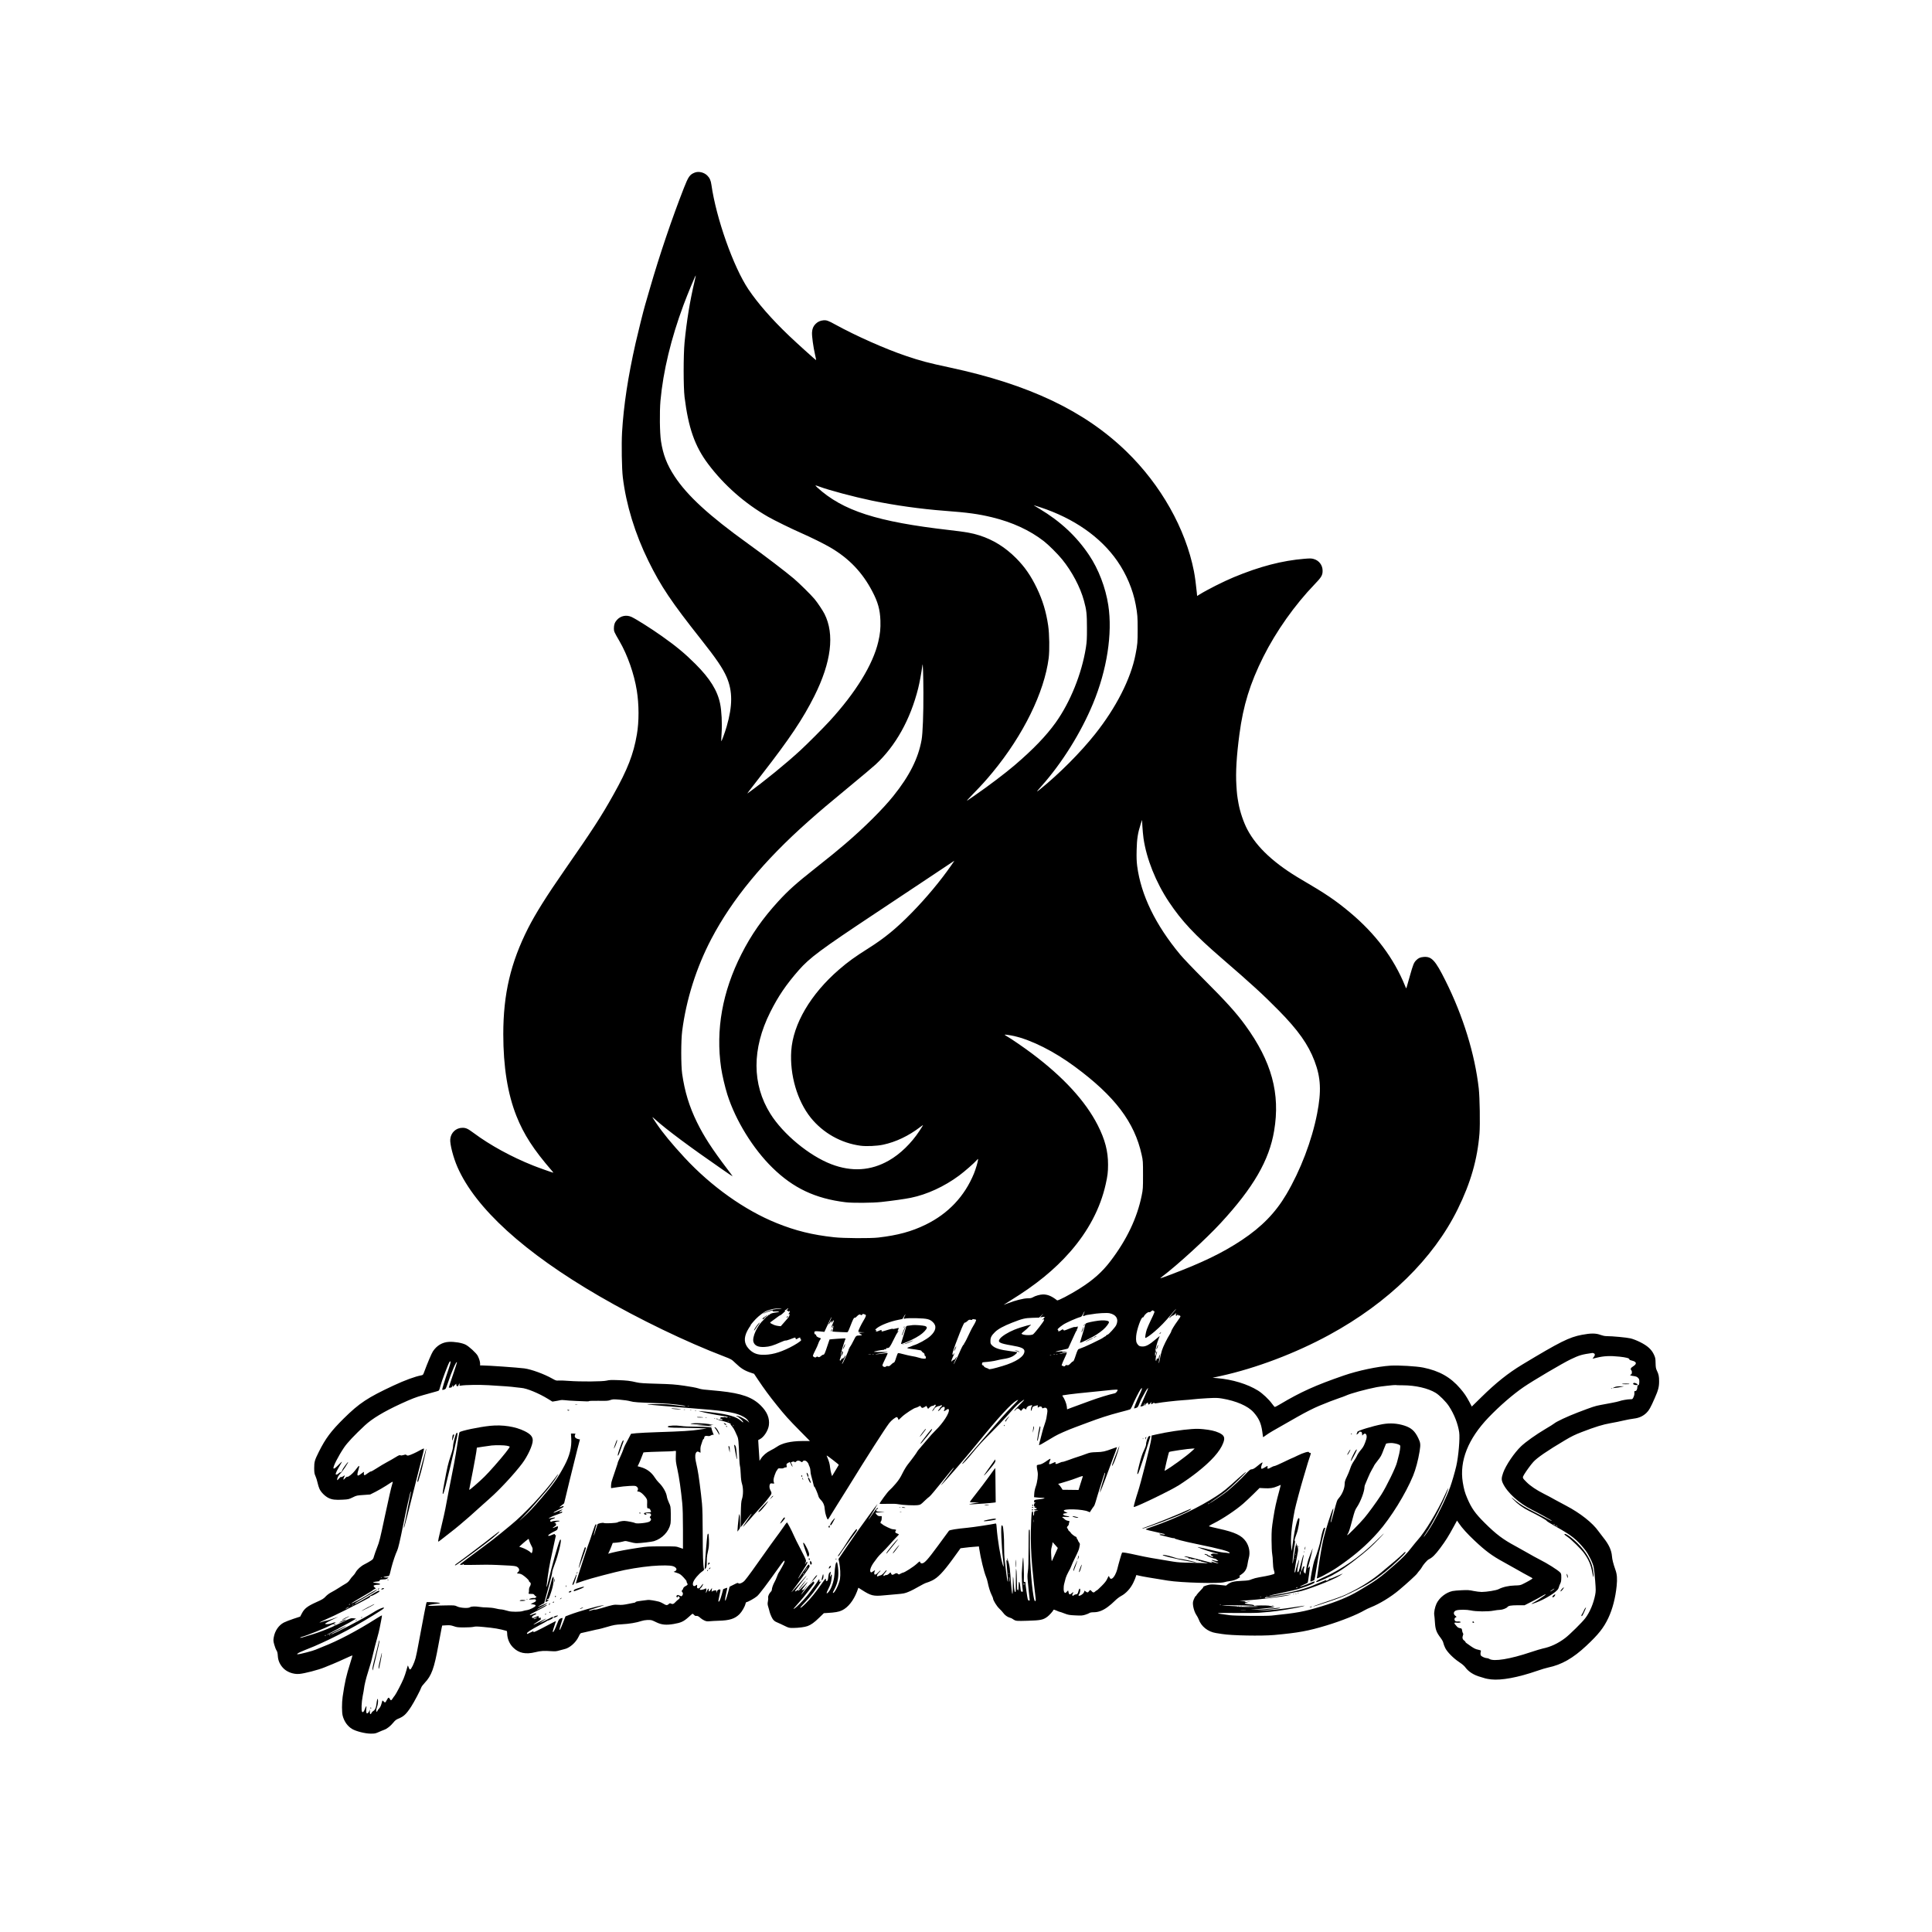 <?xml version="1.0" encoding="UTF-8"?>
<svg data-bbox="566.1 355.995 2868.899 3233.318" viewBox="0 0 4000 4000" height="5333.333" width="5333.333" xmlns="http://www.w3.org/2000/svg" data-type="shape">
    <g>
        <path d="M1438.5 357.3c-10.4 4.1-13.2 8-22.5 31.7-24.7 63-50.6 139.4-70.4 208-4.7 16.2-9.2 31.7-10 34.5-3.3 11-14.8 57.3-19.6 78.5-15.8 70-24.8 129.1-28.1 185.1-1.4 24.3-.6 75.5 1.6 93.3 6.8 56.5 25.3 116.8 53 173.1 25.8 52.4 47.4 84.6 109 162.4 31.6 39.9 45.2 60 53 78.1 12.4 28.9 12.4 58.9 0 102.1-3.5 12.1-10.5 31.2-11.2 30.5-.2-.2.1-7.8.7-17 1.3-19.7 0-45.8-3.1-60.8-5.6-27.2-21-52-50.9-81.9-21.7-21.7-40-36.9-70-58.1-22.1-15.6-52.3-34.7-62.3-39.4-10.7-5-22.9-2.5-30.5 6.2-4.5 5-6.2 10-6.2 17.6 0 6.1.5 7.2 11.7 26.5 16.6 28.7 30.2 67.5 35.7 101.8 4.7 29.1 4.8 64.5.2 91-7 41.1-19.3 72.6-48.4 124.5-25.3 45.3-43.2 72.8-101.5 156.7-37 53.2-60 89.9-75.2 119.8-36.3 71.7-51.5 136.4-51.5 219.7 0 67.4 9 123.4 27.2 169.3 15.2 38.3 35.6 69.8 73.3 113.3 2 2.3 3.5 4.2 3.2 4.2-1.3 0-31-10.5-41.7-14.8-45.4-18.1-89.3-42.2-123.1-67.3-12.6-9.3-16-10.9-23.6-10.9-13.3.1-23.9 10.1-25.1 23.7-.9 10.2 6.3 38 14.9 57.6 37.4 85.3 138.4 177.2 293.9 267.4 82 47.6 179.5 94.6 258.5 124.8 14.8 5.7 15.1 5.9 23 13.5 11.5 11.1 18.7 15.6 31.8 20l6.9 2.3 8.1 12.1c12.2 18.3 24.3 34.8 38.9 52.8 17.5 21.8 24.6 29.6 48.5 53.8l20.2 20.5h-16.2c-23.1.1-41.6 4.3-52.4 12-2.7 1.9-8.4 5.2-12.8 7.4-8.6 4.2-15.7 10.3-20.2 17.3l-2.8 4.3-.6-9.5c-.3-5.2-.9-14.9-1.4-21.5l-.7-12 3.6-1.9c8.4-4.4 17.1-18.1 18.5-28.9 1.8-14.5-3.6-27.6-16.8-40.7-17.4-17.2-39.3-25.1-84.1-29.9-10.2-1.1-23-2.3-28.5-2.7-6.4-.4-12.5-1.4-17-3-4-1.3-16.6-3.7-29-5.4-18.9-2.7-26.8-3.3-56-4.1-27.8-.8-35.6-1.3-42.5-2.9-13.5-3.2-20.4-4-38.5-4.6-13.9-.5-18.2-.3-23.5 1-8.3 2.1-54.9 2.4-78.2.6-8.6-.7-18.1-1-21-.8-4.9.5-5.9.2-13.1-3.8-16.8-9.6-43.7-19.4-58.2-21.3-13.9-1.8-75.4-6.1-86.7-6.1H994v-3.8c0-4-1.9-10.1-4.9-16.1-2.9-5.6-18-19.5-25.1-23.1-7.5-3.8-22.9-6.4-34.5-5.8-13.6.7-25.1 7.5-33.1 19.5-3.1 4.8-10.6 22.4-18.8 44.4-1.5 4.1-2.1 4.8-5.3 5.4-13 2.4-34 10.1-57.8 21.2-53.5 25-70.5 36.2-102.9 68.2-26.2 25.9-37.6 41.2-51.4 68.8-8.7 17.4-9.7 20.8-9.7 33.8.1 9.7.4 11.7 2.7 16.7 1.4 3.1 3.3 9.1 4.2 13.4.9 4.3 2.7 10.2 4.1 13.1 3.1 6.8 11.4 15.1 18.7 18.7 7.2 3.5 14.5 4.4 29.7 3.5 11.4-.6 12.5-.9 20.3-4.7 8-4 8.8-4.1 22.3-5l13.9-1 11.5-5.8c6.3-3.3 16.1-8.9 21.8-12.6 15.5-10.1 14.4-9.8 12.3-2.9-2.2 7-6.9 27.7-15 65.6-10.3 48.5-11.6 53.7-16.3 65.5-2.5 6.3-5.3 14.3-6.3 17.8-1.6 5.9-2 6.6-7.3 9.9-3.1 2-8.7 5.2-12.4 7-7.5 3.7-15.4 10.9-18.5 16.9-1.1 2.2-3.5 5.2-5.2 6.9-1.8 1.6-4.8 5.3-6.6 8.1-2.4 3.7-5 6.1-9.1 8.4-3.2 1.8-9.4 5.6-13.8 8.5-4.4 2.9-11.3 6.9-15.3 9-4.5 2.3-9 5.7-12 8.9-4.1 4.5-6.7 6.1-19.9 12-18 8.1-24.2 13-29.4 23.1l-3.4 6.5-14 4.6c-7.7 2.6-16.6 6-19.8 7.7-10.7 5.6-18.6 17.1-20.9 30.5-1.1 6.3-1 7.8 1 15.1 1.2 4.4 3.2 9.8 4.5 11.8 1.9 2.9 2.5 5.7 2.9 11.8.5 9 3.8 16.8 10.1 24 7.7 8.9 21.5 14.2 34.2 13.2 11-.9 39.5-8.3 52.4-13.6 6.4-2.7 14.6-6 18.3-7.5 3.6-1.4 13.9-6 22.9-10.1 8.9-4.1 16.4-7.4 16.6-7.2.1.2-1.7 6.8-4.2 14.7-8.8 27.8-11.5 39.8-16.1 71-1.8 12.8-1.8 32 .1 39.3 3.1 12 10.1 21.7 19.6 27.4 8.1 4.8 27.1 9.6 38.4 9.6 8 .1 9.9-.3 16-3 3.9-1.8 9.1-3.9 11.6-4.8 6.2-2.2 13.4-7.9 19.1-14.9 3.6-4.5 6-6.4 10.1-8.1 11.7-4.7 16.5-9.2 26.9-25 6.1-9.3 19.6-35 21.3-40.4.4-1.3 3.5-5.4 6.9-9 14.1-15 19.4-29.6 28.1-77.2 3-16.3 6-32.2 6.7-35.5l1.3-5.9 8.5-.5c7.2-.4 9.5-.1 15.5 1.9 6.1 2.2 8.8 2.5 21.5 2.5 8.2 0 16.7-.5 19.5-1.2 4-1 8-.9 20.5.3 22.6 2.1 32.3 3.7 47.8 8.1.7.2 1.2 2 1.2 4.2 0 11.4 4.5 22.4 12.4 30.2 11.7 11.7 25.9 14.6 45.8 9.7 10.9-2.8 18.2-3.2 33.5-2.1 7.6.5 10.3.3 16-1.4 3.7-1.1 8.4-2.3 10.3-2.7 11-2.2 23.9-13.3 29.8-25.6 3.5-7.4 3.9-7.7 7.7-8.3 2.2-.4 10.4-2.3 18.1-4.1 7.8-1.9 14.9-3.5 15.8-3.5.9 0 8.7-2.1 17.3-4.6 14.3-4.2 17.3-4.7 30.8-5.5 15.2-.8 30.1-3.3 41-6.9 6.3-2.1 17.1-2.7 21.5-1.2 1.4.4 5.6 2.3 9.4 4.2 10.4 5 19.9 5.9 35.4 3.3 15.2-2.6 20.7-5.2 30.6-14.1 4.3-4 8.1-7.2 8.5-7.2.4 0 1.8 1.2 3.2 2.6 1.5 1.6 3 2.3 4.3 2 2.4-.6 5.2.8 9.1 4.5 1.7 1.5 5.2 3.8 7.9 5 4.1 1.8 6 2 11 1.5 3.4-.4 11.5-.8 18.1-1 22.9-.6 33.8-4 43.6-13.7 5-5.1 11.1-15.6 12.4-21.6.3-1.8 1.2-3.3 2-3.3 2.7 0 17.2-8.1 22.1-12.4 4.9-4.3 20.8-25.4 45-59.5 8.9-12.6 11-15 11.7-13.5.6 1.4-.8 4.7-5.3 12.9-3.4 6.1-6.6 11.5-7.2 12.2-.5.7-2 4-3.2 7.5-1.2 3.5-3.4 8.3-4.8 10.8-3 5.2-5.8 13-5.8 16.4 0 1.3-.9 3.1-2.1 4.2-3.1 2.8-6.2 9.3-5.5 11.8.3 1.1.1 4.7-.5 7.8-1 5-.9 6.7.9 12.5 1.1 3.8 2.4 8.1 2.7 9.8.3 1.6 2 6 3.7 9.7 3.2 7 6.4 9.9 13.8 12.7 1.9.8 7.7 3.4 12.9 6 9.2 4.5 9.7 4.6 18.5 4.6 11.1-.1 23.6-1.7 29.6-3.9 7.3-2.7 14-7.5 24.1-17.4l9.6-9.3 6.4-.4c16.6-.9 24.8-2.3 31.1-5.4 12.5-5.9 23.9-20.3 31-38.7l3-8.2 7.7 4.9c18.3 11.7 23.6 13 45.1 10.9 6.3-.6 18.5-1.7 27-2.4 14-1.2 16.4-1.7 24.5-5.1 5-2 14.4-6.9 21-10.8 6.5-3.8 13.7-7.4 16-7.9 2.2-.5 7.4-2.6 11.5-4.6 11.8-5.8 22.8-17.3 42.4-44.2l16.3-22.5 8.9-1.1c4.9-.7 13.5-1.5 19-1.9l10.1-.8.7 4.9c2.7 18.5 10.1 48.9 14 57.8 1.2 2.8 2.8 8 3.5 11.6 1.9 9.7 5 19.8 8.2 26.2 1.6 3.2 2.9 6.4 2.9 7.1 0 3.7 7.4 15.8 12.7 20.9 3.2 3 6.9 7 8.2 8.9 3.3 4.7 8.7 8.7 13.5 10 2.3.6 4.8 1.7 5.6 2.4.8.7 3 2 4.9 3 3.2 1.6 5.8 1.7 27 1.1 26.4-.8 31.6-1.8 40.4-8.2 4.2-3.1 12-11.8 12.9-14.4.2-.7 2.4-.2 5.8 1.4 3 1.4 6 2.6 6.6 2.6.7 0 5.2 1.5 10 3.4 8 3.1 10.3 3.5 22.9 4.1 12.5.6 14.7.4 20.5-1.4 3.6-1.1 7.4-2.7 8.5-3.5 1.3-1 4.4-1.6 9-1.6 9.7-.1 18.4-3.3 28.7-10.8 4.6-3.3 11.2-9 14.8-12.7 4-4 9.1-8 13.2-10.2 9.9-5.2 19.5-15.6 25.2-27.5 2.5-5.1 4.8-10.8 5.2-12.6.4-1.7.9-3.2 1.3-3.2.3 0 3.3.7 6.6 1.5 5.7 1.4 23.3 4.4 58.4 10 27.5 4.4 107 6.6 117.1 3.2 2.5-.8 7.3-1.7 10.6-2.1 6.8-.6 15-3.5 19.7-6.8 2.7-1.9 2.8-2.2 1.2-2.8-1.5-.5-.8-1.4 4.2-4.8 7.2-4.9 10.8-11.2 12.3-21.5.5-3.4 1.6-8.7 2.4-11.7 3.3-11.3 1-24.5-5.9-34.5-8.6-12.5-22.6-19.2-56-26.5-10.4-2.3-19.6-4.5-20.3-4.9-.8-.4 2.8-2.8 9.5-6.1 18.5-9.2 46.1-27.6 61.3-40.9 4.7-4.1 14.2-13 21.2-19.9l12.6-12.5 9.4.5c12 .7 18.9-.3 27.4-4 3.8-1.7 7-3 7.1-2.9 0 .1-1 4.2-2.3 9.2-7.4 27.3-9.7 37.4-13.1 59.1-3.5 22.6-3.7 25.1-3.7 45.9.1 12.7.6 24.8 1.3 28.5.7 3.6 1.4 11.4 1.5 17.5.2 7.2.8 12.8 2 16.2 1 2.9 1.6 6 1.4 7-.3 1.7-11.8 4.6-31.8 7.9-5.2.8-12.2 2.7-15.5 4.1-5.2 2.3-8 2.7-21 3.3-16.1.7-22.3 2.3-28.9 7.3l-3.2 2.5-14.9-1.5c-12-1.2-16.1-1.2-20.4-.3-6.1 1.4-12.6 3.9-11.8 4.6.3.3-.7 1.8-2.1 3.3-7.2 7.4-12.2 13.3-12.2 14.1 0 .6-.4 1-.8 1-1.4 0-5 7.3-6.1 12-1.4 6.4 2 20.4 6.7 27.4 1.9 2.8 4.1 6.9 4.9 9.1 5.3 14.9 19 25.8 35.6 28.5 4 .6 9.7 1.5 12.7 2 19.3 3.3 82.2 4.4 108 2.1 50.9-4.7 70.4-8.3 108.4-19.8 31.3-9.5 63-22.2 79.1-31.6 2.8-1.6 8.4-4.3 12.5-5.9 18.5-7.4 41.5-21.4 58.5-35.7 16.1-13.5 35.4-31.1 37.6-34.4 1.2-1.8 3.4-4.6 4.9-6.2 1.5-1.7 3.4-4.2 4.2-5.7 2.8-5.6 11.4-15.6 14.8-17.3 7.6-3.7 13.3-9.3 23.9-23.5 11.4-15.4 16.7-23.8 27.8-44.2l6.9-12.6 4.2 6.1c6.3 9.3 17.6 21.8 31.9 35.2 22.9 21.6 36.4 31.6 60.3 44.6 6.3 3.4 18.7 10.4 27.5 15.4 8.8 5.1 19.7 11.1 24.3 13.5 4.5 2.3 8.2 4.5 8.2 4.9 0 .8-9.8 6.6-19 11.1-6 3.1-7.3 3.3-18 3.6-12.2.3-24.7 3.1-33.3 7.6-4.8 2.5-24.5 5.7-35 5.8-3.8 0-11.4-1-17-2.1-8.8-1.9-12.1-2.1-24.5-1.5-7.9.3-16.4 1.1-19 1.7-13.6 3-27.1 13.6-33 25.9-3.4 7.2-5.7 18.6-4.7 23.8.3 1.9 1 8.9 1.4 15.7.9 14.3 3.2 20.3 11.8 31.6 3.1 4.2 5.2 8 5.6 10.5.4 2.1 2.1 6.8 3.9 10.4 4.1 8.4 16.9 21.3 29.3 29.5 5.9 3.9 10.3 7.7 12.5 10.8 6.5 8.9 17.8 16 31.2 19.6 4.1 1.1 8.7 2.5 10.2 3.1 1.5.5 6.7 1.4 11.6 2 21.5 2.4 55.6-3.9 96.1-17.9 8-2.8 17.9-5.8 22-6.6 28.1-5.9 51.5-19.2 79-44.9 25.3-23.6 36.3-37.5 45.9-58 8.6-18.3 14.6-41.5 17.1-66 1.5-15.1.8-24.2-2.6-33.6-4.4-12.5-6.6-21.2-7.1-28-1-12.6-6.6-24.6-17.9-38.6-3.3-4.1-7.8-10-10-13.1-12.2-17.4-38-37.7-67-52.9-6.1-3.1-16.4-8.7-23.1-12.4-6.6-3.8-17.1-9.4-23.4-12.5-14.7-7.4-27.7-16.1-35.5-24-9-9-9-8.9-4.7-16.1 4.6-7.5 13.3-19.5 18.6-25.4 7.8-8.8 28.9-23.3 65.5-45 13.9-8.3 20.9-11.7 35.5-17.3 28.1-10.8 42.8-15.3 59.1-18.2 8.3-1.4 20.4-3.9 27-5.5 6.6-1.6 16.1-3.3 21-3.9 11-1.3 19.3-5.1 26.4-12 5.2-5 8.4-10.7 17-30.3 7.3-16.5 9.1-23.3 9.1-34.8 0-10.4-.9-14.8-4.7-22.5-2-4.2-2.4-6.6-2.6-15.5-.2-9.7-.5-11.1-3.6-17.8-4.9-10.4-13.2-17.9-28.2-25.4-7-3.5-14.7-6.5-19.9-7.8-8-1.9-37.8-4.7-50-4.7-3.5 0-8.1-1-12.5-2.6-9.4-3.6-20.1-3.6-38.4-.1-26.3 5-45 14.3-123.6 61.7-29 17.5-54.5 37.8-84.6 67.5l-19.7 19.3-5.1-9.7c-6.6-12.2-10.2-17.5-18.6-27.4-20.1-23.6-43.4-36.8-77-43.6-13.7-2.8-51.1-5-67.5-4-26.8 1.7-67.5 10.3-97 20.5-58.5 20.2-88.7 33.8-131.9 59.5-5.2 3.1-10 5.6-10.6 5.6-.6 0-3.1-2.8-5.5-6.2-6.9-9.6-19.8-21.7-29.3-27.7-21.9-13.6-53-23.1-84.7-25.8l-9.5-.8 17-3.7c73-16.1 154.7-47 224.8-85.2 122.1-66.5 215.3-157.7 265.7-260.1 26.9-54.5 40.8-103.2 45.1-156.7 1.5-19.4.6-74.4-1.5-93.3-8.1-71.2-32.3-149.8-68.7-222.7-21.3-42.8-28.9-51.1-45.8-49.5-6.7.6-10.6 2.3-15 6.8-4.8 4.8-6.4 8.6-13.1 32.4-3.4 12.1-6.5 23.1-6.9 24.3-.6 2.1-1 1.6-3-3.5-23.5-57.7-61.3-108.1-114.6-152.6-29.3-24.5-50.2-38.6-98.5-66.8-56.8-33-93.9-67.2-113.7-104.9-7.8-14.8-15.2-37-18.2-54-2.8-15.8-3.2-19.4-4.3-37.3-1.7-26.6.3-60.6 6.3-105.6 7.8-59.4 22-105.3 49.4-160.1 26.6-53.1 65.1-107.5 106.3-150.3 14-14.5 16.6-18.8 16.5-28.2 0-11.3-7.3-21-18.2-24.1-4.7-1.4-7.3-1.5-19.5-.5-46.2 3.8-92.4 15.8-146.3 38.2-21.4 8.9-54.9 25.8-71.1 35.9l-4.7 2.9-.7-7.7c-1.3-14-3.9-33.5-5.9-43.5-17.2-88-68.5-179-140-248.2-86.6-83.9-201.3-138.4-364.9-173.5-45.4-9.7-60.8-13.8-91.5-24.2-42.9-14.5-103-41.2-145.6-64.6-15.2-8.4-18.6-9.6-25.3-9-6.3.5-11.8 3.1-16.1 7.5-4.8 4.9-6.8 9.9-7.3 17.4-.5 7.6 2.6 30.1 6.3 46.3 1.4 6 2.4 11.1 2.2 11.2-.5.5-40.1-35.2-56.3-50.7-36.1-34.5-64.4-67-83.9-95.9-31.1-46.4-66.7-147-76.6-216.4-1.2-9-3.7-14.5-8.8-19.4-6.6-6.4-17.7-9-25.6-5.9zm-.5 225.2c-9.6 40.4-16.3 81.6-20.7 126.5-2.5 26.3-2.5 92.1 0 113 7.9 63.8 21.2 101.9 48.7 138.5 33.1 44.1 76.1 81.9 124.5 109.6 12.2 7 48.5 24.8 67 32.9 20.6 9 50 23.5 62.5 31 38.1 22.5 65.4 51.1 85.8 90 11.9 22.5 16.2 38.2 17 60.9.5 16.8-.6 27.4-4.4 43.7-11 47.2-46.6 105.2-100.9 164.4-12.6 13.8-46.6 47.8-60.5 60.6-29.4 27.1-74.5 63.9-109 88.8-2 1.5.4-1.8 28.9-38.4 58.1-74.7 85.4-115.6 109.2-163 35-70.1 42.2-127.9 20.9-170-3.7-7.3-14.6-23.6-20.8-31-7.4-8.8-31.8-32.9-42.7-42.1-16.9-14.3-60.6-47.7-95-72.4-80.5-57.9-125.4-99.1-151.9-139.4-15.8-24-23.9-45.1-28.1-72.8-2.6-16.9-3.1-60.3-1.1-83.3 5.5-61.2 22-129.6 47.9-199 8.7-23.3 24.6-61.5 25.3-60.8.1.2-1 5.7-2.6 12.3zm258.2 424.9c20 7.5 71.4 21.2 109.1 29.1 46.6 9.7 101.9 17.4 149.7 21 49.3 3.7 70.4 6.6 99 13.5 41.9 10.2 77.8 26.7 107 49.3 9.5 7.3 29 26.7 37.9 37.7 20.6 25.3 37.8 57.8 45.4 86 5.2 18.9 6.1 27.4 6.1 56 .1 22.9-.3 28.5-2.2 41-8.6 53.9-32.3 112.7-62.5 155-19.8 27.6-46.3 55.2-85.2 88.5-18.3 15.7-56 44.2-80.5 61-6.3 4.3-13.7 9.4-16.5 11.4-3.6 2.5-.5-1.2 11-13 18.3-18.8 27.2-28.7 40.6-44.9 63.6-77.1 107-165.6 116.1-236.5 2-16 1.5-50.1-1.1-67.5-4.2-28.6-11.5-52.5-23.5-77.5-12.4-25.7-24.9-43.7-42.6-61.6-22.8-22.9-47.5-38.3-76.1-47.4-16.4-5.1-26.5-6.9-61.9-11-150.2-17.2-220.9-39.9-274-88.3-2.5-2.3-4-4.1-3.4-4.2.7 0 4.1 1.1 7.6 2.4zm458 43c69.2 22.8 124.6 61.5 159 111.1 18.8 27 32.4 59.3 38.2 90.5 3.6 19.9 4 25 4 51 0 26.7-.3 31.1-4.5 52.4-9.7 50-40.2 109.8-83.6 164.4-30.6 38.5-74.5 82.5-113.8 114.2-9 7.3-8.5 6.2 2.9-6.6 42.6-47.9 81.5-110.3 106.5-170.5 29-69.9 40.7-145.2 31.7-203.9-5.6-36.4-20.2-74.7-39.8-103.8-26-38.8-59.3-69.8-102.2-95.5-7.2-4.2-12.7-7.7-12.3-7.7.4 0 6.7 2 13.9 4.4zM1911.8 1434c.2 43.5-1.4 84.4-3.7 97.5-6.8 38.5-25.1 74.9-58.5 116.5-21.7 27.1-60.3 65.5-99.6 99.1-18.4 15.7-30.9 25.9-62.5 50.9-39.5 31.2-55.3 45.4-76.2 68.2-32.4 35.4-55.9 69-76.3 109.3-39.4 77.7-53.5 156.5-42 235.5 2.2 14.8 8 39.8 13 55.5 17.1 53.5 53.1 111.9 93.2 151.1 43.2 42.3 88.6 63.8 151.3 71.5 14.1 1.8 55.5 1.5 74-.5 21.2-2.3 50-6.3 61.3-8.7 33.4-6.8 69.2-23.3 99.9-46 11.2-8.3 31.8-26.3 36.1-31.5 2.6-3.1 3.2-3.5 3.2-1.9 0 3.6-4.9 20.4-8.6 29.3-19.3 47-53.2 82.9-99.9 105.7-29.1 14.2-57.5 22-98 26.7-16.6 1.9-72 1.6-91.5-.6-45.1-4.9-79.9-13.5-119-29.3-66.4-26.8-135.4-75.9-190.9-135.8-26-28.1-44.9-51-58-70.5-10.4-15.4-10.4-15.3-3-8.7 23.9 21.5 72.1 57.4 140.9 104.9 10.7 7.4 19.6 13.4 19.8 13.3.2-.2-4.8-7-11-15.1-31.5-41.4-48.3-67.4-62.8-96.9-16-32.6-25.4-63.5-30.7-100.5-2.5-17.9-2.5-68.6.1-88.5 8.3-65 29.3-131.3 60.2-190.3 43.3-82.6 108.4-161.6 200.9-243.6 25.1-22.3 39.3-34.3 87.5-74.1 23.9-19.7 47.3-39.4 52-43.8 41.3-38.4 71.7-92.8 88-157.6 2.8-11.3 6.4-30.5 8.6-46.6.8-5.3.9-4 1.5 10.5.3 9.1.7 29.3.7 45zm455.7 301.5c6.1 42.5 25.6 91.3 52.7 131.9 26.7 39.9 52.8 67.8 108.8 116.2 62.5 54 86.2 75.7 119 109 39.8 40.5 60.5 69.8 73.5 103.9 13.2 34.8 14.5 62.6 5.4 109.4-10.9 55.7-34.3 117.1-63.7 166.9-22.6 38.2-50.8 67.1-92.2 94.7-39.8 26.4-81.7 46.7-149 72.1-10.6 4-19.5 7.2-19.7 7-.2-.2 1.3-1.6 3.4-3.2 31.9-24.1 92.1-79.1 121.6-111.2 67.6-73.2 100.4-129.8 110.6-190.7 13.1-77.4-5-143.7-59.8-219-18.6-25.6-39.3-48.5-85.8-95-20.9-20.9-42.9-43.9-48.9-51.2-51.2-61.6-81.1-123.2-89-183.3-1.2-9.6-1.5-17.4-1.1-33.5.5-22.8 2.5-35.1 8.3-53.2l2.9-8.8.7 13.5c.4 7.4 1.5 18.4 2.3 24.5zm-398.1 56.2c-22.1 31.8-51.6 67.3-81.9 98.2-31.2 31.9-56 52.3-89 73.1-29.1 18.4-42.3 27.9-61.4 44.4-58.8 50.8-95.2 112.8-98.9 168.3-3.3 49.7 12.4 103.5 40.3 138.3 25.5 31.7 62.8 52.7 103.2 58.1 12.3 1.6 33.9.6 46.6-2.1 26.4-5.6 53.1-18.3 77-36.7 3.1-2.4 5.7-4.1 5.7-3.7 0 .3-3.3 5.7-7.4 11.8-16.7 25.5-40.2 48.3-63.4 61.4-37.1 21.2-76.9 23.7-119 7.6-45.9-17.6-99.8-62.2-126.2-104.4-38.2-61-38.3-134.5-.4-210.2 16.6-33.2 33-57.3 59.1-87.1 22.6-25.7 45.3-42.6 157.4-117 27.2-18.1 75.3-50.1 106.9-71.1 31.6-21.1 57.6-38.4 57.8-38.5.2 0-2.7 4.3-6.4 9.6zm130.1 353.3c36.7 8.4 83.2 31.9 126.1 63.6 82.5 60.9 123.4 114.9 138.1 182.3 2.7 12.1 2.8 13.7 2.8 41.6 0 27.8-.1 29.6-2.8 42.9-9.4 46.2-30.8 91.3-64.6 135.6-17.1 22.5-36 39.3-63.8 56.8-20.7 13-45 25.7-46.7 24.4-11.1-8.7-19.3-12.2-29.1-12.2-5.9 0-16.3 2.9-21.3 6-2.5 1.5-5 2-10.6 2-8.3 0-26.2 4.5-40.8 10.3-4.9 1.9-8.8 3.4-8.8 3.2 0-.1 6.4-4.2 14.3-9.1 52.7-32.5 90.7-63.5 123.3-100.6 37.6-42.9 62.6-90.3 73.7-140.3 3.8-16.9 4.8-25 4.8-40.1.1-27.8-6.3-52.2-21.4-81.9-25.4-49.8-71.1-99.6-136.2-148.4-16.4-12.3-41.8-29.8-51.7-35.5-2.7-1.6-4.8-3-4.8-3.3 0-.7 10.9.8 19.5 2.7zm-468.8 565.8c-1.9 2-2.3 3.7-.7 2.7.6-.3 1.3.1 1.6 1 .5 1.1 1 1.3 1.9.5 2.6-2.2 2.3 1.5-.4 4.5-1.4 1.6-1.9 2.4-1.1 1.7 2.1-1.8 2.9-1.5 2.6 1.2-.4 3-1.6 4.7-10.7 15l-7.4 8.4-5-.5c-2.7-.3-6.6-1.2-8.5-2-9.9-4.4-10.1-4.7-5-7.9 1.9-1.3 5-3.5 6.7-4.9 4.3-3.5 10.2-7.5 11.1-7.5.4 0 3-2 5.7-4.5 4.2-3.8 4.8-4.7 3.5-5.6-1.3-.9-1.3-1 .1-.6 1 .3 2.6-.5 4-1.9 2.6-2.7 4.1-2.4 1.6.4zm-13.2-.8c1.9.5.7.6-3.5.3-8-.6-18.2 1.5-27.2 5.6-3.8 1.6-6.8 3.3-6.8 3.6 0 .3 1 .1 2.1-.6 2.5-1.3 15.8-5.9 17.2-5.9.5 0 .7.6.4 1.2-.3 1 1.2 1.2 6.4 1 8.6-.4 9.2 1.3.7 2.1-6.5.6-12.8 2.7-13.1 4.3-.1.5-1 .9-1.9.8-.9 0-1.5.3-1.3.7.3.4-1 1.6-2.8 2.8-1.7 1.1-3.2 2.4-3.2 2.8 0 .4-1.5 2.1-3.4 3.8-13.1 11.5-24.4 36.1-21.1 46 2.6 7.8 10.1 11 23.4 10.2 10-.6 17.6-2.9 32.7-9.7 5-2.3 9.7-3.9 10.5-3.6.7.3 4.5-.8 8.6-2.3 11.1-4.3 11.8-4.5 11.8-2.7 0 2.3 1.9 3 3.8 1.3.9-.8 2.7-1.8 4-2.1 2-.7 2.4-.3 2.1 2 0 .4.5 1 1.1 1.4.7.4.9 1.3.6 1.9-1.7 2.7-12.1 9.3-23.6 15.1-22 11-39.7 15.6-57.7 14.9-11.5-.5-19.7-4.3-27.2-12.5-9.6-10.5-10.5-22.2-3-36.9 2.3-4.4 5.1-8.9 6.3-10 1.2-1.1 1.5-1.6.7-1-2.7 1.8 3.2-5.8 10.3-13.3 6.7-7 17.2-14.9 23.2-17.3 10.7-4.3 22.4-5.9 29.9-3.9zm816.4 1.7c-.7 1-4.2 5.3-7.7 9.5-3.5 4.3-6 7.8-5.5 7.8s2-1.1 3.3-2.5c1.3-1.4 2.9-2.5 3.6-2.5.7 0 2.7-1.2 4.5-2.7l3.2-2.8-.7 2.8c-.5 2-.3 2.7.9 2.7.8 0 1.5-.5 1.5-1 0-.6.7-1 1.6-1 .9 0 1.2.5.8 1.2-.4.6-.3.8.4.5 1.4-1 4.2.2 4.2 1.8 0 .7-2.6 4.8-5.8 9.1-6.5 8.8-13.2 19.8-13.2 21.8 0 .6-1.4 3.4-3.1 6.2-5.7 8.9-13.7 25.2-16.2 33.1-1.4 4.3-3.3 12.3-4.3 17.8-.9 5.5-1.9 9.4-2.2 8.7-.3-1.1.8-9.2 2.4-16.2l.5-2.5-1.5 2.5c-.8 1.4-1.5 3.6-1.6 4.9 0 1.8-.4 2.2-1.9 1.8-1.6-.4-2.1.2-2.7 2.6-.5 2.6-.8 2.8-1.6 1.3-.8-1.5.6-10.3 2.8-17.4.2-.7-.1-1-.6-.7-.5.3-1.2 2.2-1.6 4.3-1.2 6.9-2.1 6.4-1.9-1 .2-7.3 3.7-21.3 7.6-30.6 1.1-2.4 1.9-4.6 1.9-4.9 0-.3-2.8 1.9-6.2 4.9-15.6 13.4-22.9 17.3-31.1 16.5-4.3-.4-5.6-1-7.9-3.8-3.5-4.1-4.2-8.1-3.5-17.8 1.1-13.5 11.1-41.3 14-38.5.3.3 1.2-.7 2.1-2.4 2.3-4.5 8.4-9.4 10.8-8.6 1.3.4 2.6-.1 3.9-1.5 2.1-2.2 4.9-2.8 4.9-1.1 0 .5.6.9 1.3.7 2.1-.4.8 3.4-6 17.3-3.6 7.4-7.6 16.6-9 20.5-2.2 6.5-4 17.5-2.9 17.5 2.2 0 10.3-5.7 19.4-13.5 11.9-10.3 20.7-19.3 34.4-35.6 5-6 9.3-10.9 9.6-10.9.2 0-.2.8-.9 1.7zm-190 7.9c-2.4 5.3-2 6.3 1.8 4.4 1.6-.8 3.9-1.5 5.3-1.6 1.4-.1 5-.7 8-1.2 12.7-2.4 32.3-3.5 38.2-2.3 14.1 3 19.5 12.7 13.7 24.8-2 4.3-15.6 19.3-17.6 19.5-1.5.1-4.3 2.5-3.8 3.1.3.4.2.5-.2.2-.3-.3-2 .6-3.7 1.8-3.6 2.7-6.4 4.2-24.6 13-11.4 5.5-20.1 9.2-28.1 12-1.1.3-3.1 4.7-5.4 11.9-3.7 11.2-5 13.9-6.4 13.5-.4-.1-2.5 1.7-4.7 4.1-3.5 3.6-4.5 4.1-7.1 3.6-2.2-.4-3.2-.2-3.6 1-.7 1.7-4.7 2.3-4.7.6 0-.5-.7-.7-1.6-.3-2.5.9-1.3-3.1 4.8-16 2.8-5.9 4.9-11 4.7-11.2-.2-.2-3.3.3-6.9 1-3.6.8-7.4 1.4-8.5 1.4-1.1 0 1.8-.9 6.5-2 10.8-2.4 12-3 4.6-2.2-3.6.3-5.7.2-5.3-.4.4-.6-1.4-.6-4.6-.2-2.9.4-6.3.7-7.7.7-2.3 0-2.3 0 .5-.9 1.7-.5 3.9-1.1 5-1.4 5.6-1.3 15.3-3.6 17.2-4 1.2-.3 2.5-1.5 2.8-2.8.4-1.2 3.4-7.8 6.7-14.7 3.3-6.9 6.7-14.2 7.5-16.3.8-2 1.9-3.7 2.4-3.7s.5-.7.2-1.7c-.4-.9-.2-1.4.3-1 .5.3 1-.2 1-1.1.1-.9.4-2.5.8-3.4.7-1.5.4-1.6-2.5-.8-1.7.5-3.6.7-4.1.4-.5-.3-4.8 1-9.6 2.9-12.4 5-12.3 4.9-13.7 3-1.1-1.5-1.4-1.5-4.1.4-5.3 3.6-7.1 3.6-6.5 0 0-.4-.4-.7-1.1-.7-2 0 3.4-5 11-10.2 6.4-4.4 28.8-14.3 36.2-16.1 1.8-.4 3.3-2.2 5.3-6.2 3.2-6.6 4.4-7.3 1.6-.9zm-452.6 2.1c2.6.8 1.6 4.2-3.7 12.8-4.8 7.9-10.6 20-10.6 22.1 0 1 1.7 1.4 6.8 1.6l6.7.2-7.5.6c-4.1.4-6.5.7-5.2.8 1.2.1 2.2.6 2.2 1.2 0 .5 1.1 1.2 2.5 1.6 4 1 1.8 2.4-3.6 2.4-5.9 0-7 .9-10.5 8.2-2.9 6.2-7.8 14.8-9.3 16.4-.5.7-.7 1.5-.4 1.8.4.3.1.6-.6.6s-1 .4-.7.9c.8 1.2-12.6 31.1-13.9 31.1-.6 0 1-4 3.5-9 2.5-4.8 4.1-9 3.6-9-.3 0-1.4 1.6-2.6 3.6-1.4 2.2-2.8 3.3-3.6 3-.9-.3-1.9.4-2.6 1.9-.6 1.4-1.4 2.5-1.8 2.5-1.5 0-1.9-1.4-.8-3.4.7-1.1 1.3-3.5 1.5-5.1.1-1.7.4-4.8.7-7 .3-3.1 6.9-24.7 9.2-30 .3-.7-4.9-.7-16.2.2-9.2.7-16.8 1.3-16.9 1.5-.1.2-2.1 6.1-4.5 13.3-4.9 15-6.6 18.8-8.3 18.2-.7-.2-2.7.9-4.5 2.4-3.5 3.1-4.8 3.4-7.2 1.9-1-.6-2-.4-3 .5-1.4 1.2-2.1 1.3-4.3.2-1.5-.6-2.7-1.9-2.7-2.8 0-.9 2.2-5.9 4.9-11.1 2.7-5.2 5.5-11.5 6.2-13.9.7-2.4 2.3-5.9 3.6-7.7 2.2-3 2.3-3.3.6-3.8-5.4-1.7-8.3-3.5-8.3-5.3 0-1-.9-2.1-2-2.4-2.5-.6-2.8-5.5-.4-6.4.8-.3 5.5-.2 10.4.3l8.8.9 3-6.5c9.3-20.1 11.2-24 11.6-24 .6 0-1.8 5.8-4.6 11.5l-2.1 4 2.1-1.9c1.2-1 2.4-2.7 2.7-3.7.4-1.1 1.1-1.7 1.6-1.3.6.3.8 1.2.5 2-1 2.6.3 1.4 2-1.7 1.2-2.4 1.8-2.8 2.4-1.9.5.9-.3 3.6-2.1 7.2-3 5.9-4.1 10.6-1.2 5.4 2.4-4.4 3.6-1.2 1.9 5.2l-1.3 5 6.1.5c3.4.3 9.5.6 13.6.7 4.1.1 8.6.2 10 .3 2.3.2 2.8-.7 6.8-10.8 6.2-16.1 8.1-19.8 9.6-19.2.8.3 2.7-.8 4.2-2.5 4.2-4.3 6-5.1 8.4-3.6 1.8 1.1 2.3 1 3.1-.5.7-1.2 1.7-1.6 2.7-1.2 1 .4 2.5 1 3.5 1.2zm365.9 1.6c-3.2 3.3-4.3 5.5-2.1 4.1 1.5-.9 7.9-1.4 7.9-.6 0 .3-1.2 1.9-2.7 3.4-1.5 1.5-2.1 2.8-1.5 2.8.7 0 1.2-.5 1.2-1 0-.6.4-1 .8-1s.8 1 .8 2.2c0 2.1-17.2 24.4-22.4 29.1-3.7 3.3-24.2 2.1-24.2-1.4 0-.4 2.7-2.8 5.9-5.3 3.3-2.6 6.9-5.8 8.1-7.4 1.2-1.5 3.1-3.2 4.3-3.9 7.4-4.2-17.8 2.5-33.3 8.8-13.2 5.4-25.5 13.1-29.7 18.5-5.5 7.2-1.2 9.7 24.2 14 20.2 3.4 26.5 6.3 26.5 12 0 10.7-17 22.2-45.5 30.6-18.3 5.5-27.4 7.5-28.3 6.2-.4-.6-2.7-1.6-5.1-2.3-2.6-.8-4.5-2-4.8-3.1-.3-1-1.4-2-2.5-2.3-1.5-.4-1.9-1.2-1.6-3.4.3-2.5.7-2.8 4.3-3.1 8.2-.5 21.2-2.3 26-3.7 2.8-.7 8.2-1.9 12-2.5 10.2-1.6 15.4-3 20.5-5.6 4.3-2.1 10.8-7.9 9.9-8.8-.2-.3-6.3-1.2-13.4-2.1-22.8-2.9-33-6.1-39-12.5-2.6-2.7-3-3.8-2.9-8.8 0-7.2 2.1-11.1 9.4-18.3 6.5-6.4 17.8-12.5 35.6-19.5 21.5-8.4 26.3-9.5 41.9-10l13.9-.4 4.1-4c2.2-2.2 4.2-4 4.4-4 .3 0-.9 1.5-2.7 3.3zM1873 2725c-2.8 5.5-2.6 6 1.7 4.8 2.2-.6 11.4-.8 22.8-.6 22.2.6 27.4 1.8 34.1 8.3 8.2 7.9 6.3 18-5.6 28.8-7.4 6.7-25.8 16.8-35 19.2-.3.1-2.1.9-4.1 1.8-1.9.8-4.7 1.9-6.2 2.2-4 1.1-2.4 2.3 4.1 3 5.8.7 15.5 2.1 20.5 3.1 1.5.3 2.7 1.1 2.7 1.7.1.7 1.5 2.1 3.3 3.2 2.2 1.4 3.1 2.7 2.9 4.2-.2 1.1.4 2.3 1.3 2.6.8.4 1.5 1.8 1.5 3.2 0 2.3-.4 2.5-4.2 2.5-2.4 0-6.3-.7-8.7-1.6-4.8-1.6-11.4-3.1-19.6-4.4-2.7-.5-9.3-2-14.5-3.4-5.2-1.5-10-2.4-10.6-2.2-.7.3-2.4 4.2-3.8 8.8-2.9 9.3-3.7 10.8-5.7 11.2-.8.1-3 1.9-5 3.9-3.1 3.1-4.2 3.6-6.6 3.1-1.9-.4-3.3-.1-4.1.9-1.8 2.1-7.2.1-7.2-2.7 0-1 2.6-7 5.7-13.2 3.1-6.3 5.4-11.6 5.1-11.9-.3-.3-5.1.1-10.6 1-5.6.8-11.9 1.4-13.9 1.4-2.1-.1.7-.7 6.2-1.4s12.3-1.8 15-2.3c4.9-1 4.7-1-3.5-1-12.5.1-22.3-.2-21.9-.6.7-.8 16.4-3.8 19.2-3.8 1.5.1 2.5-.3 2.2-.7-.2-.5 1-.7 2.8-.5 1.7.1 2.6 0 2-.3-2.4-.9-1.3-2.3 1.7-2.3 1.6 0 3.4-.6 4-1.3 2.5-2.9 5.8-8.9 10.5-18.7 2.7-5.8 5.8-11.3 6.7-12.2 1-1 1.8-2.4 1.8-3.1 0-.8-.4-.7-1 .3-1.6 2.4-1.1.2.6-3.1.8-1.7 1.4-3.3 1.2-3.5-.2-.2-3.1.4-6.3 1.2-3.6 1-6.1 1.2-6.3.6-.1-.5-4.2.3-9 1.8-13.3 4.1-14.6 4.4-13.9 2.6.9-2.3-1.5-2.5-5.6-.3-4.2 2.2-7.8 1.7-5.7-.8 1.1-1.3 1-1.4-.4-.9-2.7 1-1.8-.9 1.7-3.7 8.1-6.5 28.1-14.2 45.4-17.5 4.2-.8 7.7-1.5 7.8-1.7.1-.1 1.4-2.3 2.9-5 3.3-5.7 4.4-6.3 1.6-.7zm147.8 7.4c.7.8-1.8 6.4-5.4 12.2-1.8 2.8-4.6 8-6.2 11.5-6.4 13.8-11.5 23.9-13 25.5-.6.7-.8 1.5-.5 1.8.4.3.1.6-.6.6-1.1 0-4.2 6-9.6 18.5-3.8 8.9-10.8 22.6-11.2 22.2-.2-.3 1.2-3.7 3.2-7.7 3.9-7.7 4.2-10.5.5-4.5-1.2 1.9-2.6 3.2-3.2 2.9-.6-.4-1.8.3-2.8 1.6-3.2 4.3-2.9.3.5-6.9 1.9-4 3.5-7.8 3.4-8.4 0-.7-.5-.2-1.1 1-.6 1.3-1.5 2.3-2 2.3-2.6 0 .5-9.9 13.9-44.2 7.2-18.3 9.7-23.2 11.5-22.6.5.2 2.6-1.1 4.5-2.9 3-2.9 4-3.3 6.9-2.7 2.4.4 3.4.3 3.4-.6 0-.9 1.1-1.1 3.6-.7 2 .3 3.9.8 4.2 1.1zm1279.3 69.6c2.6 1.5 2.4 4.3-.7 7.9-1.4 1.7-2.3 3.1-1.9 3.1.4 0 4.1-.9 8.3-2 14.6-3.6 27.7-4.3 47.2-2.2 13.4 1.4 20.6 3.3 20.4 5.5-.1 1 1.5 1.8 5 2.6 10.1 2.3 11.2 6.6 3.1 11.8-5.2 3.2-6.4 5.7-4.1 8.2 2.1 2.3 1.5 8.5-.8 8.9-3 .6-1.6 2 2.7 2.7 8.4 1.2 9.6 1.7 12.1 4.2 2.1 2 2.6 3.6 2.6 7.4 0 5.7-.7 7.9-2.6 7.9-.9 0-1.4 1.2-1.4 3.5 0 4.9-1.9 8.5-4.4 8.5-1.9 0-2.1.5-1.8 3.9.3 2.4-.4 5.5-1.7 8.5-2.1 4.5-2.2 4.6-6.9 4.6-5.6 0-18.5 2.3-22.7 4-1.6.6-8.8 2.3-16 3.6-7.1 1.4-17.5 3.3-23 4.3-11.6 2.2-15.8 3.6-47 15.5-21.7 8.3-44.3 18.9-48.9 22.9-1.2 1.1-9.2 6.1-17.9 11.2-19.6 11.6-40.7 26.6-50.5 35.9-14 13.3-31.6 39.3-37.1 54.9-3.7 10.7-3.8 14.5-.6 21.6 9 19.3 33.6 41.7 60.6 55.1 14.3 7.1 41.8 22.5 40.9 22.8-.5.2-2.8-.8-5.2-2.1-2.4-1.4-15.1-8-28.3-14.7-23.4-11.9-31.4-16.7-42.5-25.8-9.3-7.7-9.7-7.8-3.5-1.3 8.5 9 20.1 17.4 32.6 23.5 18.1 8.9 35.8 18.9 36.1 20.4.2.7 8.3 5.8 18.1 11.3 33.4 18.5 44.2 27.1 61.2 48.4 7.1 8.9 16.1 26.8 18 36 .8 3.8 2.2 16.4 3.1 28 1.5 19.6 1.5 21.6 0 29.7-3.4 17.4-10.9 35.4-20.2 47.8-6.1 8.2-32.6 34.4-41.9 41.4-14.6 11.1-30.3 18.4-46 21.6-3.3.6-14.6 4.1-25.2 7.6-42.7 14.4-76.8 19.9-85.8 14-1.3-.9-3.7-1.6-5.2-1.6-3.4 0-10.3-3.1-12.2-5.3-1.2-1.5-1.2-5.5 0-9.6.3-1-1.3-1.7-5.8-2.6-4.7-.9-8-2.4-14.5-6.8-10.6-7.3-11.8-8.2-11.8-9.4 0-.5-1.3-1.9-3-3.1-3.2-2.4-3.9-5.8-2-10.8.8-1.9.7-3-.2-4.1-.6-.8-1.4-3.3-1.7-5.6-.6-3.9-.8-4.2-4.5-4.8-2.7-.4-4.7-1.6-6.3-3.5-1.3-1.6-3-3.7-3.9-4.6-2.3-2.4-.8-4.1 2.8-3.3 1.6.4 4.6.4 6.6 0 3-.6 3.3-.8 1.9-1.6-.9-.6-2.7-.9-3.9-.8-4.7.4-6.8-.2-7.8-2.1-1.5-2.7-.4-5.7 2.2-6.6 2-.6 1.9-.8-1.1-3.1-4.8-3.8-3.8-9.3 2.1-11.2 5.8-1.8 21.6-1.7 29.8.1 10.8 2.5 35.8 2.7 47 .5 4.7-.9 10.8-1.7 13.7-1.7 4.7 0 13.4-3.3 15.3-5.8 2-2.7 7.2-3.6 21-3.7h14.5l14.1-7.2c7.7-3.9 17.4-9.1 21.5-11.6 7.3-4.5 10.7-5.4 5.9-1.6-4.8 3.7-16.6 11.4-22.5 14.6-7.5 4.1-6 4.2 4.6.3 18.8-6.9 43.2-22.1 46.2-28.9.9-2.1 1.7-4.2 1.7-4.7 0-.6 1-3 2.2-5.5 1.8-3.4 2.2-6.2 2.3-12.6 0-7.3-.2-8.4-2.5-10.8-4.7-5-27.1-19.1-43-27-5.2-2.6-16.2-8.7-24.5-13.5-8.2-4.7-19.5-11.1-25-14-25.6-13.7-39.9-24.4-63.6-48-19.8-19.7-27.2-30.2-36.1-51-4.9-11.4-6.9-18.6-9.3-33.1-7.1-44.2 11-89.9 53.2-134 23.2-24.2 50.6-47.9 72.8-63.1 19.8-13.6 81.1-49.7 97.5-57.5 17.8-8.5 22.8-10 45.3-13.2.5 0 1.7.4 2.8.9zm-1110.8 1.7c-.7.2-1.9.2-2.5 0-.7-.3-.2-.5 1.2-.5s1.9.2 1.3.5zm-386 1c-1.3.2-3.5.2-5 0-1.6-.2-.5-.4 2.2-.4 2.8 0 4 .2 2.8.4zm5.4-.1c-.3.3-1.2.4-1.9.1-.8-.3-.5-.6.6-.6 1.1-.1 1.7.2 1.3.5zm375.6.1c-.7.2-2.1.2-3 0-1-.3-.4-.5 1.2-.5 1.7 0 2.4.2 1.8.5zm-8 1c-.7.2-1.9.2-2.5 0-.7-.3-.2-.5 1.2-.5s1.9.2 1.3.5zm-1248.8 32.7c-6.2 17.7-12.5 38.3-11.9 38.9 1 1 6.2-.7 7.2-2.4.7-1 2.5-5.8 4.1-10.6 7.9-24.1 19.1-49.5 19.1-43.4 0 .7-2.7 9.3-6 19-3.4 9.7-7.1 21.1-8.5 25.3l-2.3 7.8h2.9c2.3 0 3.2-.7 4.4-3.3 1.4-2.9 1.5-3 1.2-.6l-.4 2.7 3.6-3.5 3.6-3.5.3 2.6c.2 1.8.9 2.6 2.3 2.6 1 0 1.9-.6 1.9-1.3 0-.7.7-2.2 1.6-3.3 1.5-1.8 1.5-1.8.9 1s-.6 2.9 3.2 2.3c9.3-1.5 37.7-1.9 56.5-.8 30 1.7 48.4 3.1 56.3 4.3 3.9.5 9.1 1.1 11.7 1.3 11.2.7 36.6 11.2 55.4 22.8l9.1 5.6 5.4-.9c3-.4 7.5-1.3 10.1-1.9 3-.7 6.5-.7 10-.2 2.9.5 13.4 1.2 23.3 1.6 9.9.3 19.9.8 22.3.9 2.3.2 4.5-.1 4.8-.6.3-.5 9.2-.7 19.7-.6 16.7.3 19.9.1 24.5-1.6 4.9-1.7 6.5-1.8 19.6-.7 7.9.6 17.5 2 21.6 3.2 7.5 2.1 13.1 2.5 64 4.3 17.9.6 51.5 4.5 50.2 5.8-.5.5-9.1-.3-19.6-1.7-15.8-2.1-22.1-2.5-41.4-2.4-17.2.1-21 .4-15.7 1 7.3.8 58 5.1 82 6.9 72.8 5.5 94.5 8.6 110.2 15.9 8 3.8 12.3 7.1 14.7 11.3l1.9 3.3-2.9-2.7c-5.9-5.3-22.4-13.2-24.1-11.4-.4.3-.2.6.4.6 3.2 0 15.4 11.3 13.8 12.8-.2.3-2.3-1.2-4.6-3.3-9.1-8.2-25.4-13.1-56.4-16.9-11-1.4-23.1-2.7-27-3-6.2-.5-5.2-.2 8 2.9 11.6 2.7 39.9 7.7 48.9 8.6.6.1-.7.5-2.9.9-2.2.5-5.7.6-7.7.3-2.6-.4-4.2-.1-5.2 1-1.4 1.4-1.3 1.6 1.4 2.2 1.7.4 3 1.1 3 1.7 0 .6-1 .8-2.2.4-1.3-.3-3.8-.6-5.6-.6-2 0-3.1-.4-2.7-1 .3-.6-.2-1-1.1-1-4.5 0 1.3 2.6 10.3 4.6 5.4 1.2 12.3 3.4 15.3 4.8 3 1.5 4.7 2.4 3.8 2.1-2.4-.6-2.3-.3 1.9 4.7 2 2.3 4.7 6.8 6 9.8 1.4 3 3.3 7.4 4.4 9.7 2.8 5.9 3.2 10.8 4.5 46.8.2 7.1.9 14.3 1.4 16 .6 1.6 1.3 9.1 1.6 16.5.4 9.6 1.2 15.4 2.6 20 2.8 8.7 2.8 23.1 0 31.5-1.7 5.1-2 9.9-2.5 32.2-.3 14.5-.4 26.3-.3 26.3.2 0 5.2-6.3 11-14 9.6-12.5 11.6-14.9 11.6-13.6 0 .2-3.8 5.8-8.4 12.4-4.7 6.7-8.8 12.7-9.2 13.4-1.6 2.8 5.2-4.2 12.9-13.2 4.5-5.2 10.2-11.8 12.8-14.5 11.1-12 19.3-21.3 21.8-24.5 1.4-1.9 4.7-6.1 7.3-9.3 5-6.3 5.1-7.3 1.4-14.2-1.8-3.5-2.1-8.7-.5-11.7.9-1.7 1.7-1.9 5.1-1.4 3.3.5 3.9.4 3.5-.8-1.9-4.9-1.6-8.5 1.2-16.5 1.7-4.7 3.4-8.7 3.9-9 .5-.3 1.5-1.7 2.1-3 1.2-2.1 1.8-2.3 6.1-1.9 3 .3 5.4 0 6.6-.9 1-.7 2.9-1.3 4.2-1.3 2.2 0 2.4-.3 1.8-3.5-.6-3.2-.4-3.7 2.6-5.5 1.8-1.1 3.5-2 3.8-2 .3 0 1.7 2.6 3.3 5.8 2.4 5 2.6 5.3 2.2 2.3-.3-1.9-1.2-4.2-2.1-5.2-1.4-1.6-1.4-1.8.5-2.8 2.5-1.4 5.8-1.4 6.6 0 .5.7 1.4.3 2.6-1 2.5-2.6 6.3-2.7 9.8-.2 2.7 1.9 2.7 1.9 3.9 0 1.9-3 6.5-2.5 9.6 1.2 1.4 1.7 2.6 3.6 2.6 4.2.1.7.9 3 2 5.2 1.1 2.3 1.9 6.2 2 9.2 0 2.9.7 7.3 1.6 9.9.8 2.5 2.2 7.6 3 11.2 2.5 10.8 2.6 11.2 3.4 11.2 1 0 7.5 15.3 8.5 19.9.4 1.8 2.5 5.1 4.7 7.3 5.5 5.5 8 11.7 8.5 20.8.4 6.9 4.6 19.9 6.4 20 .4 0 3.4-4.6 6.7-10.3 3.3-5.6 9.1-14.9 12.9-20.8 3.7-5.8 13.1-20.7 20.8-33.2 40.2-65.3 77.8-124 86.6-135.4 4.5-5.8 12.8-12.3 15.7-12.3.7 0 1.9 1.3 2.5 2.9l1.1 3 7.1-6.7c6.8-6.4 25.2-18.4 28.6-18.6.9-.1 3.3-1 5.3-2.1l3.8-2 1.5 2.2c1.9 2.8 3.2 2.9 7.7.2l3.6-2.1 1.7 3.1 1.8 3 3.1-3c1.9-1.8 4.4-3.2 6.1-3.2 1.5-.1 3.3-.9 4-1.7.9-1.1 1.5-1.2 2.3-.3.9.8.2 2.3-2.9 6.3-4.3 5.5-5.8 9.6-1.6 4.5 1.4-1.7 2.5-3.3 2.5-3.7 0-1.3 6.8-4.8 9.3-4.8 1.4 0 2.9-.5 3.2-1 .9-1.5 2.5-1.2 2.5.5 0 .8-.9 1.9-2.1 2.5-1.1.7-1.9 1.4-1.6 1.6.3.3-.6 1.7-1.9 3.1-1.3 1.4-2.4 3-2.4 3.5 0 1.3 5.9-3.4 5.9-4.7.1-1.5 5.3-4.3 6.9-3.8 1.5.6 1.6 3.7.1 6.5-1.6 3-.5 3.2 3.6.3 4.5-3 5.2-3.1 6-.6 1.8 5.9-12 27.4-27.1 42.1-4.8 4.7-12 12.5-16 17.5-4.1 4.9-10.8 12.8-14.9 17.5-4.1 4.6-7.5 8.8-7.5 9.3 0 1-12 17.4-19.5 26.7-2.9 3.6-7.8 11.7-10.9 18-4.2 8.7-7.5 13.9-13.9 21.5-4.7 5.6-10.6 11.8-13.1 13.9-3.9 3.1-20.6 26-20.6 28.1 0 .3 7.2.3 16.1 0 11.6-.3 18-.1 23.2.9 8.8 1.7 32.1 2.8 39.9 1.8 5.4-.7 6.1-1.1 13.5-8.3 4.3-4.2 9.1-8.4 10.8-9.5 1.6-1 13.4-15.1 26.3-31.2 12.9-16.2 23.6-29.1 23.9-28.8.4.3-2.2 4.3-5.7 8.8-3.5 4.6-9.6 12.6-13.6 17.9-4.1 5.3-7.4 9.9-7.4 10.3 0 .6 22.6-24.4 28.5-31.5 1.7-2 9.6-11.3 17.6-20.5 8-9.3 21.7-25.7 30.4-36.4 42.6-52.4 69.8-81.9 80.5-87.5 1.6-.9 3-1.2 3-.9 0 .4-6 6.8-13.4 14.3-14.3 14.6-20.4 21.4-61.8 69.6-14.6 17-30 34.8-34.1 39.5-4.1 4.7-7.1 8.7-6.5 8.9 1.1.4 11.7-10.9 21.3-22.9 11-13.6 20.8-24.3 40.6-44 10.2-10.2 23.7-24.3 30-31.5 6.3-7.1 13.9-15.6 16.9-18.8 5.5-5.9 17.6-15.7 19.5-15.7.5 0-4.2 5.2-10.5 11.5s-10.9 11.5-10.1 11.5c.7 0 2.2-1.1 3.3-2.5 2.5-3.2 4.9-3.2 8.1.1l2.6 2.6 2.7-3.1c2.5-3 2.8-3.1 5-1.6 2.9 1.9 3.4 1.9 3.4.1 0-2.3 3.5-5.8 6.1-6.1 1.3-.2 3.2-.6 4.2-1 1.8-.8 2.3.5.8 2-1.3 1.4-2.5 9.5-1.4 9.5.5 0 1.4-2 2.1-4.4 1.2-4.5 1.4-4.6 9-6.6 3.2-.8 3.3-.7 2.8 1.6-.5 1.7-.2 2.4.9 2.4.8 0 1.5-.5 1.5-1 0-.6 1.3-1 2.9-1 2.1 0 3 .6 3.4 2.1.4 1.6 1 2 2.4 1.4 7-3.1 10.2 1 8.3 10.8-.6 3.4-1.4 7.9-1.6 10.1-.3 2.1-2 8-3.8 13-1.8 5-4.1 12.5-5 16.6-.9 4.1-2.8 11.4-4.2 16.3-1.4 4.8-2.4 9.1-2.2 9.6.3.8 7-2.9 32.4-18.2 7.2-4.3 26.2-12.7 42.4-18.7 6.3-2.4 18-6.7 26-9.7 25.5-9.6 43-15.2 64.5-20.9 11.6-3 21.9-5.8 23-6.3 1.2-.5 3-3.3 4.4-6.7 3.6-9.2 14.9-31.6 17.5-34.9 4.5-5.6 3.9-1.6-1.2 9.2-7.8 16.7-13.2 30.3-12 30.3.6 0 2.6-.5 4.4-1.2 2.9-1 3.7-2.2 6.5-9.2 1.8-4.5 3.5-8.6 3.9-9.1.4-.6 2.9-5.1 5.5-10 4.4-8.5 8.5-14.2 8.5-11.9 0 .6-1.8 5.1-4.1 9.9-2.2 4.8-5.8 13-7.9 18.2l-4 9.5 3.3-.7c1.7-.4 3.2-.8 3.2-.9 1.2-3.1 2.7-5.7 3.2-5.3.3.4 0 1.3-.7 2.2-.7.9-.9 1.9-.5 2.3.4.4 1 .1 1.2-.6.6-1.6 4.4-5.2 5.5-5.2.4 0 .8.9.8 2 0 3 2.5 2.4 4.9-1.3 2.1-3.1 2.1-3.2 1.5-.5-.7 3.3.9 3.7 3.8 1.1 1.5-1.3 2.1-1.4 2.7-.5.5.9 2 1 6.2.2 9.5-1.8 36.9-4.9 52.4-6 8.3-.5 18.2-1.4 22-1.9 3.9-.6 16.5-1.5 28.2-2.2 18.9-1 22.3-.9 31.4.6 29.3 4.9 53.5 15.4 65.1 28.3 11.1 12.5 15.8 22.7 18.2 40.1.9 6.1 1.6 11.4 1.6 11.6 0 .3 3-1.7 6.8-4.5 5.9-4.3 15.7-10 43.4-25.6 4-2.2 13.6-7.7 21.4-12.2 16.4-9.3 32.3-17.4 44.4-22.5 14.9-6.3 33.2-13.3 42-16.2 4.7-1.5 10.8-3.8 13.5-5 9.3-4.4 40.6-13 64-17.6 7.5-1.5 37.8-4.8 38.7-4.3.4.3 7.2.5 15 .5 26.2 0 52.3 6 68.1 15.6 7.9 4.8 21.5 18.4 27.6 27.7 11 16.9 18.5 36.1 21.2 54 1.8 12.2-1.5 50.4-6.1 70.2-3 12.8-8.8 32.6-12.4 42.7-7.7 21.2-21.8 50.9-36.1 75.7-7 12.1-17.8 28-19 28-.3 0 1.9-3.5 4.8-7.8 13.2-18.9 37.1-65.8 44.8-88.2 3-8.5.6-4.7-5.5 9-15.3 33.8-41.3 76.9-56.5 93.5-2.5 2.8-8.4 10-13.1 16-9.3 12.1-17.8 20.8-34.5 35.4-30.4 26.7-38.7 32.7-75.5 54.4-20.2 11.9-44.7 22-77 31.8-35.6 10.8-49.2 13.3-102.5 18.8-11 1.2-76.1.6-86.5-.8-35-4.5-33.5-5.1 12.5-4.6 21.5.2 43.3 0 48.5-.5 5.2-.5 15.4-1.3 22.5-1.9 14.5-1.2 56.2-8.1 67-11.1 8.4-2.3 5.5-2.1-17.1 1.5-24.1 3.8-48.2 6.3-64.9 6.8-8.2.3-13 .3-10.5.1 2.5-.2 10.4-.8 17.5-1.4 18.9-1.6 31-3.3 28.8-4.1-1-.4-8.4.2-16.3 1.2-8 1-22.1 2.1-31.5 2.3-15.7.4-16.1.4-5.5-.4 6.3-.5 18.5-1.6 27-2.6l15.4-1.7-4.4-1.4c-2.5-.8-6.3-1.7-8.5-2-5.6-.7-26.3-.5-28.8.3-1.2.4-1.7.2-1.3-.4.7-1.1-1.8-1.8-10.9-2.8-6.8-.7-10-1.9-7.5-2.8.8-.3 2.9-.7 4.5-.9 2.7-.4 2.6-.4-.7-.6-2.1 0-3.8-.6-3.8-1.1 0-.6-3.2-1.1-7.2-1.1-6.2-.2-5.5-.3 4.7-1 34.3-2.4 77.8-7.7 93.6-11.4 7.4-1.7 3.6-1.4-12.1.9-43.4 6.6-38 5.9-38 4.6 0-.6 1.5-1 3.3-1 3.6 0 33.1-5 47.2-8 13.8-2.9 14.7-3.1 18.5-3.6 14.4-2 72-24.2 86.1-33.3 3.5-2.2 6-4.1 5.6-4.1-.4 0-6.2 2.5-12.8 5.5-6.6 3-12.5 5.3-13 5-.5-.4-1.7-.1-2.6.5-1.5.9-1.4 1 .7.5 1.5-.3.9.3-1.5 1.4-4.7 2.3-5.9 2.5-4.9.9.4-.6.3-.9-.2-.6-.5.3-4.3 1.9-8.6 3.6-4.2 1.7-9.6 3.9-12 5-18.1 8.2-43.2 15.4-68.3 19.6-8.2 1.4-18 3.1-21.8 3.7-3.7.7-6.9 1-7.2.8-.2-.3 12-3.1 27.3-6.3 15.2-3.3 29.3-6.4 31.2-7.1 1.9-.7 6.6-2.3 10.4-3.4 11.4-3.6 23-8.3 24.4-10 3-3.6.8-3.7-7.3-.1-7.9 3.6-20.7 8.1-21.8 7.7-.6-.2 2.7-1.9 7.2-3.7 4.6-1.9 8.5-3.9 8.7-4.5.6-1.7 4.4-28.9 4.4-31.5v-2.5l-2 2.5c-2.7 3.4-2.5 1.5 1.1-11 1.6-5.8 3.6-13.7 4.4-17.5.8-3.9 1.7-8.1 2-9.5.4-1.8.2-1.7-.6.5-.6 1.6-3.1 8-5.4 14.1-4 10.2-6.1 19-8.1 33.4-.5 3.1-1 4.5-1.2 3.2-.2-1.2-1-2.2-1.8-2.2-1.7 0-1.9-5.5-.4-9.6.8-2.1.8-2.9-.2-3.5-.9-.6-1.9.9-3.5 5.4l-2.2 6.2.1-4.5c0-2.5 1.1-9.7 2.4-16 4.5-21.7 2.5-19.4-3.5 4-3.8 15-4.6 17-6.2 17-1.5 0-1-7.3 1.2-16.5 1.1-4.8 1.8-8.9 1.5-9.2-.5-.5-6.1 17-7.2 22.6-1.1 5.6-2.7 4.8-1.9-1 1-7.6 4.3-27.1 6.1-35.4 1.2-5.7 1.2-8 .2-12.5-1.1-4.8-1.3-5.1-2-3-.6 2-.7 1.7-.5-1.2.6-8.2-1.6-1.4-3.4 10.8-4.6 29.6-4.7 30.4-4.8 24.9-.1-5 3.1-31.3 4.7-39.2.6-2.5.5-4.6 0-5.1-1.1-1.1-.4-3.5 4.1-15.9 3.2-8.7 6.6-29.2 5.1-30.7-1.6-1.6-3 .5-5.4 8.7-2.8 9.4-5.9 26.2-8.5 45.7l-1.8 13.5-.8-7.5c-1.9-17.9.4-43.2 7.1-77.5 1.8-9 12.5-49.2 18-67.1 2-6.6 4.9-16.4 6.5-21.9 1.5-5.5 4.2-14 5.9-18.9 3.6-10.6 3.6-10.6 1-10.6-1.1 0-2-.6-2-1.3 0-2.4-11.5 1-23.5 6.9-6 3-11.3 5.4-11.7 5.4-.4 0-8.3 3.7-17.5 8.2-9.2 4.5-17.6 8.1-18.6 8-1.1 0-4.3 1.2-7.1 2.9-6.7 3.7-7.9 3.7-7.4-.1.3-1.7.2-3 0-3-.3 0-2.7 1.3-5.4 3-2.6 1.6-5.5 3-6.3 3-2 0-1.9-4 0-8.7.8-1.9 1.5-3.7 1.5-3.9 0-1.4-3 .4-9.3 5.7-7.5 6.3-10.6 8.1-14.5 8.1-1.6 0-5.1 3.1-11.8 10.2-8.9 9.5-23.6 23.3-36.8 34.5-4.8 4.1-30 21.5-35.6 24.6-3.8 2 1.4-1.8 12.5-9.3 6.6-4.5 15.8-11.2 20.4-14.8 10.2-8.2 41.8-39 40.9-39.9-.4-.4-7.3 5.3-15.5 12.7-24.7 22.4-31.2 27.7-45.8 37.3-36.1 23.6-86.1 47.4-134.2 63.8-6.7 2.3-12.3 4.5-12.3 4.8 0 .9 9 3.3 27 7.1 11.5 2.4 14.7 3.4 12.5 3.9-1.7.3-3.9.1-5-.3-1.2-.5-3.1-.5-4.5 0-2.2.8-1.9 1.1 3.5 2.2 3.3.7 10 2.4 14.8 3.7 4.8 1.4 9.5 2.2 10.3 1.9.8-.3 1.3-.2 1 .3-.7 1.1 18.7 6.2 44.4 11.5 51.3 10.6 68.7 15.3 69.8 18.5.4 1.1-.4 1.2-3.4.5-2.2-.4-5.9-.9-8.4-.9-2.5-.1-9.4-1.4-15.5-2.8-19.9-4.8-37.2-8.7-38.6-8.7-2.7.1 19.4 8 31.2 11.1 6.6 1.7 11.7 3.4 11.5 3.6-.3.3-2.7 0-5.3-.6-3.4-.8-5.7-.9-7.5-.2-3.7 1.4-4.3 2.9-1.4 3.7 1.3.3 2.7 1.3 3 2.1.5 1.1.2 1.3-1 .9-.9-.3-2.7-.9-4-1.2-1.3-.3-2.4-1-2.4-1.5s-.7-.5-1.7-.2c-1 .4-1.4.2-1-.4.4-.6-.4-1.4-1.7-1.7-1.3-.3-3.1-.9-4-1.2-.9-.3-1.6-.1-1.6.5s.9 1.1 2 1.1c1 0 2.3.6 2.7 1.4.9 1.6 13.4 6.6 16.4 6.6 1 0 3.1 1.1 4.6 2.5l2.8 2.4-2.6.1c-1.5 0-4.5-.7-6.7-1.4-2.3-.8-4.4-1.1-4.7-.7-.2.5 2.9 2.1 7.1 3.6 4.1 1.5 7.3 2.9 7.1 3.2-.4.4-10.1-1.9-14.4-3.4-1.5-.5-1.5-.3.2 1 1.1.9 1.8 1.6 1.5 1.7-.3 0-6.6-1.6-14-3.6s-19.3-5.2-26.5-7c-7.1-1.9-14.3-3.3-16-3.2-2.5.3-2.1.6 2.8 1.7 4 1 5.4 1.7 4.5 2.3-.9.6-.2.8 1.9.6 1.8-.3 3-.1 2.7.4-.5.7 2.9 1.1 9.4 1.2 1.2 0 2.2.6 2.2 1.3 0 .9.8 1.1 2.6.7 2.1-.5 2.5-.4 1.9.6-.6 1-.1 1.2 1.8.8 1.5-.3 2.4-.2 2.2.2-.3.4 1.4 1.1 3.8 1.5 2.3.4 6 1.3 8.2 2l4 1.4-6-.5c-3.3-.3-16.8-.7-30-.9-18.2-.2-27.1-.8-37-2.4-40.4-6.5-55.8-9.3-72-12.9-23.9-5.3-32.4-6.7-33.4-5.6-.8.8-7.3 23.2-10.1 34.9-.6 2.7-2.6 7.6-4.3 10.9-4.7 8.8-9.5 10.9-11.7 5.1-.5-1.4-1.2-2.5-1.5-2.5-.3 0-1.7 2.6-3.1 5.7-1.8 4.2-5 8.3-11.7 15-5 5.1-9.7 9.3-10.3 9.3-.6 0-1.9.9-2.9 2-2.4 2.7-4.9 2.5-7.3-.5-2.5-3.1-3.6-3.1-5.6 0-2 3-3.6 3.1-6.7.6l-2.4-1.9-1.1 3.1c-1.4 4.3-11.4 10-11.4 6.5 0-.6.6-1.9 1.4-2.7 1.4-1.7 2.6-7.8 1.9-9.9-.9-2.4-2.1-1.1-3.3 3.5-1.4 5.8-2.6 7.3-5.6 7.3-1.2 0-2.9.7-3.8 1.5-.8.8-1.9 1.5-2.5 1.5-1.4 0-1.4-3.7-.1-4.5.6-.3 1-1.4 1-2.2 0-1.3-.6-1.1-2.8 1-4.1 3.9-6 3.5-6.8-1.3-.4-2.2-.8-4-1.1-4-.2 0-1.5 1.2-2.8 2.7-2 2.3-2.7 2.6-4.2 1.7-2.5-1.5-2.9-11.4-.8-19.1.9-3.2 2.2-8.2 2.9-11.1.8-2.9 3.4-8.7 5.8-13 2.5-4.2 5.1-9.5 5.8-11.7.6-2.2 4-9.6 7.4-16.5 5.7-11.3 8.8-18.7 9.1-21.5.1-.6.5-2.7.9-4.7.7-3 .4-4.2-1.3-6.4-1.2-1.5-2.1-3.1-2.1-3.6 0-.6-.9-2.3-2.1-3.9-1.4-2-1.6-2.9-.7-3 .7 0-.1-.5-1.9-1.2-3-1.1-10.3-7-10.3-8.2 0-.4-1.4-1.8-3-3.2-1.7-1.3-2.8-2.8-2.5-3.3.3-.4-.2-1.3-1-2-2.1-1.7-1.9-3.7.5-5.7 1.1-1 2-2.8 2-4.1 0-1.3.4-3.1 1-4.1.8-1.6.4-1.9-3.1-2.5-2.6-.4-5.2-1.7-7.1-3.6-1.6-1.7-3.4-3-3.9-3-.6 0-.7-.5-.4-1 .4-.6 3.3-.8 7.7-.3 8 .7 9.1-1.1 1.2-2-4.5-.5-8.5-2.9-7.1-4.4.4-.4 2.6-1 5-1.3l4.2-.6-3.6-1.6c-2-.9-3.9-2-4.3-2.6-3.2-5.1 40.2-3.9 50.7 1.5 1.6.8 3 1.3 3.2 1.1.1-.2 1.5-2.3 3-4.8s3.8-5.7 5-7.1c1.2-1.4 2.9-5.7 3.9-9.5 2.3-8.8 17.6-57.4 18.7-59.4.7-1.3.8-1.3.9 0 0 1.6-.8 4.4-7.4 26.5-2 6.6-3.5 12.7-3.5 13.5 0 1.6 7.9-17.9 12.2-30 1.4-4.1 7.3-20.1 13.1-35.4 5.9-15.4 10.5-28.1 10.3-28.3-.3-.2-4.2 1.1-8.8 2.8-16.7 6.2-20.7 7.1-33.9 7.4-11.5.4-13.3.7-21.9 3.9-5.1 2-12.5 4.5-16.4 5.7-3.9 1.2-12.5 4.1-19 6.6-6.5 2.4-12.4 4.2-13 4-.7-.2-3.4.7-6.2 2-6.4 2.9-8.9 3-8.2.3.6-2.4-.4-2.5-4.5-.4-1.8.9-4.4 2-6 2.5-2.4.6-2.8.5-2.8-1.1 0-1.1.8-3.5 1.7-5.5.9-1.9 1.4-3.8 1-4.1-.3-.4-2.8.9-5.4 2.8-8 5.8-13.6 8.7-17.4 9.1-2 .2-4.1.7-4.7 1.1-1.1.7-.8 4.7 1 13.4 1.5 6.9-.4 21.8-4 31.6-1.5 4.2-2.7 10-2.9 14.2l-.4 7.1 5.3.6c2.9.4 8 .7 11.2.7 8.8 0 5.8 1.8-5 3-11.1 1.3-11.4 1.4-11.4 4.5 0 1.9.5 2.5 2.3 2.6 2.2.2 2.2.2.1.6-1.6.3-2.3 1.3-2.6 3.9-.3 2.9-.1 3.4 1.7 3.5 1.9 0 1.9.1.1.8-1.7.7-1.5.9 1.5 2 2.7.9 3.1 1.4 1.9 2.1-.8.5-2.3 1-3.2 1-1 0-1.8.4-1.8 1 0 .5 2.4 1.1 5.3 1.1 2.9.1 3.9.4 2.2.6-7.3.9-7.5 1-7.5 5.8 0 2.5-.4 4.5-1 4.5-.5 0-1-2-1-4.5 0-3.1-.4-4.5-1.4-4.5-1.8 0-2.4 6.9-3.2 37.5-.6 24.1.3 51.2 2.7 77 1.9 20.6 5.9 58 6.9 64 .6 4 .6 6.3-.1 7-1.6 1.6-2.6-.9-4.3-10.9-4.4-25.6-7.9-79.1-7.4-113.4.1-12.7 0-23.2-.4-23.2-.5 0-1.1.1-1.5.2-.5.2-.8 17.6-.8 38.8 0 27.4-.4 41.1-1.4 47.6-1.1 7.4-1.1 11.4-.1 21 .6 6.6 1.6 16.2 2.1 21.4.5 5.2 1.2 11.4 1.5 13.7.5 3.6.3 4.3-1 4.3-.9 0-2.1-1.2-2.7-2.8-.9-2.3-4.9-30.9-4.9-35 0-.9-.7-1.3-1.8-1-1.6.5-1.7-.1-1.4-5.9.5-7.6-.8-45.6-1.5-44.9-.6.5-2.2 19.9-2.8 32.6-.3 7.9.8 28.5 2 35.6.5 2.7.3 3-1.7 2.9-2.1-.1-2.4-.8-3.3-10-.6-6.2-1.5-10-2.2-10.3-1-.3-1.3 2.4-1.5 11-.1 6.2-.3 9.5-.5 7.4-.3-2.9-.7-3.6-1.4-2.5-.7 1.2-.9 1.2-.9-.1 0-.8-.2-5.8-.5-11-.2-5.2-.4-13.9-.5-19.3-.1-5.4-.6-11-1.1-12.5-.5-1.6-.7 7.1-.7 22 .1 13.6-.1 25-.5 25.4-1.9 1.9-3-2.6-3.8-16.2-.5-8.1-1.1-15-1.4-15.2-.3-.3-.5 7.6-.5 17.6 0 10-.4 18.2-.9 18.2-1 0-2.7-16.2-4.2-39.2-.6-9.6-1.8-19-2.9-22.8-4.2-15-3.8-14.1-3.5-8.5.1 2.7.1 4-.2 2.7-.2-1.2-.8-2.2-1.1-2.2-.8 0-.8 1 1.3 24.1.8 9.2 1.5 17.7 1.4 19-.1 5.4-1.8-2.2-3.4-15.3-.9-7.3-2.3-19.2-3.2-26.3-1-8.2-1.5-18.9-1.4-29 .3-17.1-1.5-41.2-3.1-43.3-.6-.6-1.4-1.2-1.9-1.2-2.2 0-.5 43.3 2.7 69.5 2 16.5 1.8 19.8-.7 11.5-4.8-16.3-10.6-51.8-12.4-75.8-.7-8.9-.8-9.3-2.9-8.8-6.6 1.6-46 7.6-57.1 8.6-23 2.2-37.4 4.5-38.8 6.3-.6.9-10.8 14.7-22.6 30.8-22.4 30.5-28.8 37.3-34 36.7-1.7-.2-2.7-1.1-3.1-2.6-.5-2.3-.9-2.1-7.2 3.7-6.5 6-25.4 18.1-28.3 18.1-.7 0-3 1-5 2.1-3.3 2-3.7 2-5.4.5-2.3-2.1-3.7-2-7.8.5-3.6 2.3-5.6 1.6-6.8-2.2-.6-1.8-.9-1.8-3.8 1.1-1.9 1.9-4.1 3-5.8 3-1.5 0-3.1.4-3.4 1-.9 1.5-2.5 1.2-2.5-.5 0-.8 1.6-3.3 3.6-5.5s3.4-4.4 3-4.8c-.4-.4-1.6.4-2.7 1.8-4 5.1-7.4 8.1-9.8 8.6-1.5.3-3.4 1-4.4 1.5-4.7 2.6-3.5-3.1 1.8-8 1.4-1.3 2.5-2.8 2.5-3.5 0-.6-2 1-4.4 3.6-5 5.5-8.6 6.4-8.6 2.2 0-1.4.5-3.4 1-4.5 1.4-2.5.8-2.4-3.7.7-3.5 2.3-3.8 2.4-5 .8-2.2-3 .9-11.6 7.5-20.4 2.3-3 5.4-7.2 6.9-9.3 1.5-2.2 6-6.9 9.8-10.6 3.9-3.6 11.1-11.4 16.2-17.1 5-5.8 11.2-12.5 13.7-14.9 2.5-2.4 4.6-4.8 4.6-5.2 0-.4-1.5-1.3-3.4-1.9-4.1-1.3-5-3-3.1-5.8 1.3-1.8 1.2-2-1.7-2.6-1.7-.3-3.9-.6-5-.6-2.7 0-18.3-7.5-20.7-9.9-1.2-1.2-2.5-2.1-3.1-2.1-1.4 0-1.2-3.4.3-4.9.6-.6 1.2-3.2 1.2-5.6v-4.5h-3.8c-3 0-4.4-.7-6.7-3.2-1.6-1.7-2.7-3.4-2.4-3.7.3-.3 2.4-.6 4.7-.6 2.3 0 6.9-.3 10.2-.5 5.5-.4 5.3-.4-3.5-.9-8.8-.6-9.5-.8-9.8-2.8-.2-1.4.3-2.3 1.7-2.8 2.5-.8 2.8-2.8.4-2.3-.9.2-5.1 5.3-9.3 11.5-4.1 6.2-7.9 11.5-8.4 12-1.2 1.1-.6-.1 8.1-13.9 4-6.5 7.3-12.2 7.3-12.7s.7-1.7 1.6-2.5c.8-.9 1.1-1.6.7-1.6-1 0-15 18.9-42 56.8-4 5.6-14.3 20.5-22.8 33.1l-15.5 22.9 1.5 7.2c2.2 10.6 2.9 25.4 1.6 34-1.8 11.3-12 31.4-14.7 28.8-.3-.3 1.2-3.9 3.4-7.9 7.1-13.4 9.3-27.4 7.2-44.8-.7-5.5-1.6-10.3-2-10.6-2.5-1.5-4.2 6.8-5.5 26.5-1 13.9-7.2 30.8-13.5 36.5-3.6 3.3-3.4.8.7-7.2 4.5-8.8 6-13.7 7.2-23.6.6-5.3.5-6.7-.6-6.7-.7 0-1.3.9-1.3 2s-.5 2-1.1 2c-.6 0-.9-.6-.6-1.4.3-.8.9-3.2 1.3-5.3.7-3.8.7-3.8-1.4-1.9-2.2 1.9-2.7 3.5-3.7 12.3-.5 3.9-1.1 5.2-2.6 5.6-1.6.4-1.9 0-1.9-2.5 0-1.6-.4-2.7-1-2.3-.5.3-3.5 4.3-6.6 8.8-13.5 19.4-24 32.4-34.3 42.5-7.2 7.1-11.1 10.1-11.1 8.5 0-.4 2-2.8 4.3-5.3 8.7-9 17.1-18.7 22.7-26 7.2-9.5 17.8-24.9 16-23.3-2.4 2.2-4.3 1.6-3.6-1.2.7-2.6-.7-3.5-1.8-1.3-1.6 3.3-11.6 17.5-19.6 27.8-11.1 14.5-32 35-32 31.5 0-.2 5.2-6.1 11.5-13.1 9.5-10.4 31.5-38.6 31.5-40.4 0-.3-.5-1.2-1-2-.9-1.3-1.5-1-3.8 1.8-1.5 1.8-3.2 3.2-3.7 3.2-.6 0-5 4.9-9.9 11-4.8 6.1-9 11-9.3 11-.2 0 1.7-3 4.3-6.8 2.6-3.7 5.9-8.3 7.2-10.2l2.4-3.5-3.1 3.5c-1.7 1.9-3.1 3.8-3.1 4.2 0 .4-1.3 1.4-3 2.3-1.6.9-3 1.1-3 .6 0-.5 2.7-4.4 6-8.5 3.3-4.2 6-7.9 6-8.3 0-.4-4.3 3.7-9.5 9.2-5.2 5.4-9.5 9.4-9.5 8.7 0-1.7-2-1.5-4.2.5-1 .9-2.1 1.3-2.5 1-.7-.8.8-2.9 13.7-19.3 14.1-17.9 13.4-18-1.7-.4-9.4 10.9-21.3 23.6-19.6 21 .6-.8 5.7-7.8 11.5-15.5 5.7-7.7 14.1-19.3 18.6-25.7 7.4-10.5 8.1-12 7-13.8-.7-1.1-1.6-2-2-2-.4 0-5.3 6.8-10.9 15-5.6 8.3-10.4 14.9-10.6 14.6-.4-.4 7.9-14.4 15.3-25.6 3.1-4.7 4.4-7.6 3.9-8.8-.5-1.4-1.1-1-3.2 2.3-2.4 3.8-2.4 3.4 0-2.7 1-2.4.6-3.9-3.3-12-2.5-5.1-7.2-14.3-10.4-20.3-3.3-6.1-8.1-15.8-10.7-21.7-5.2-12-13.6-27.8-14.7-27.8-.4 0-4 4.9-8 10.8s-10.8 15.2-15 20.8c-4.2 5.6-15.3 21-24.7 34.4-18.3 26.2-34.4 48.3-39.5 54.2-3.9 4.6-11.8 8-13.3 5.7-.8-1.2-2.3-.8-9.5 2.9l-8.6 4.3-3.2 12.1c-1.8 6.6-3.8 13.2-4.5 14.7l-1.3 2.6-.4-2.6c-.1-1.4.9-7.4 2.3-13.4 1.4-5.9 2.4-11 2.2-11.1-.2-.2-2.2.3-4.4 1.2l-4 1.6-3.2 11.8c-3 10.8-5.2 15.3-6.7 13.7-.3-.3.6-5.8 2.1-12.2 2.2-9.3 2.5-11.9 1.5-12.5-2.2-1.3-6 1.1-6.9 4.4l-.9 3.1-.1-3.2c-.1-2.4-.5-3-1.8-2.8-6.2 1.2-7.2 1.7-7.7 3.3-.3.9-.3-.6 0-3.3l.6-5-2.4 3.4c-3.2 4.8-5.2 5.3-4.6 1.2.7-4.6-1-3.8-3.3 1.5-2.2 5.2-3.4 5.5-1.9.5 1.3-4.6.4-6.4-2.3-4.7-1.2.8-4.1 1.6-6.4 2-3.4.5-4.3.3-4.3-.8 0-.8.6-1.9 1.4-2.3 1.8-1 6-8.2 5.3-8.9-.3-.3-2 1.4-3.7 3.8-3.6 5-5.2 6.1-7.5 5.2-1.2-.5-1.6-1.6-1.3-4 .4-3.8.2-4-2.6-1.9-4.5 3.4-7.4 0-5.5-6.5 1.8-5.9 11.7-17.7 19.1-22.7 2.8-1.9 3.7-3.1 3.3-4.7-1.8-8.4-2.6-29.8-2.6-71.7-.1-33.7-.5-53.1-1.5-63.9-2.1-22.5-7.1-61.1-9.4-71.5-1-5-2.6-12.4-3.5-16.5-1.9-8.7-1.3-16 1.6-18.6 1.9-1.7 2.4-1.7 8 1.3.3.2.3-2.3.1-5.4-.2-3.8.2-7.3 1.3-10.3.9-2.5 2.1-6.2 2.7-8.3.6-2.1 1.7-4.1 2.4-4.4.8-.3 1.4-1.3 1.4-2.3 0-3.4 2.5-4.8 6.9-4 3.1.5 4.6.3 6.8-1.1 1.5-1 3.6-1.6 4.6-1.3 1.7.5 1.7.4.1-3.3-.9-2.1-2.2-5.7-2.8-8l-1-4.1-6.6-.7c-3.6-.3-15.5-.6-26.5-.7-11.6 0-23.9-.6-29.3-1.5-10.6-1.6-26.8-.9-27.6 1.2-.7 2 4.9 2.5 28.4 2.6 11.8.1 28.5.4 37 .8l15.5.6-15.5 2.3c-17.3 2.6-35.6 3.7-85.5 5.3-18.7.6-38.9 1.6-45 2.2l-11 1.2-4.2 8c-8.9 16.7-10.1 19.1-11.8 24.5-1 3-3.7 9.5-6 14.5-4.9 10.5-5.6 12.3-6 15-.2 1.1-2.9 9.2-6 18s-6 17.8-6.5 20c-1 4.3-1.3 12.5-.5 12.5.2 0 6-.9 12.7-1.9 6.8-1.1 18-2.3 24.9-2.6 11.7-.5 12.7-.4 15.2 1.5 2.8 2.3 3.4 4.9 1.7 8.1-.9 1.6-.7 1.9 1 1.9 3.2 0 7.1 2.4 11.6 7.2 6.4 6.8 7.6 9.3 7.3 15.1-.2 2.9-.2 6.9-.1 8.9.2 3.3.5 3.8 2.7 3.8 1.9 0 2.9.9 4.2 3.5.9 1.9 1.4 3.7 1.1 4-.3.3-3.2.7-6.5.8-3.2.2-6.4.7-7.1 1.1-1.9 1.2-.1 3.6 2.7 3.6 2.5-.1 2.5-.1.7-1.5s-1.5-1.5 3.6-1.5c4.2 0 5.7.4 6.2 1.6.9 2.4.8 3.1-1 4.9-1.5 1.5-1.5 1.7.1 3.5 2.2 2.4 1.7 4.8-1.5 7.1-3.9 2.9-27.6 5.3-30.3 3.1-1.4-1.1-16.4-4.1-21.7-4.3-4.5-.1-12.6 1.5-14.3 2.9-1.9 1.6-25.8 2.7-28.4 1.4-2.2-1.2-12.1.8-13.3 2.8-.3.5-2.1 6.2-4 12.5-1.8 6.3-3.5 11.4-3.7 11.1-.4-.3 4-18.7 5.3-22 .4-1 .1-1.6-1-1.6s-3 4.6-7.1 17.2c-3 9.5-6 18.2-6.5 19.3-1.7 3.5-18.9 56.1-25.3 77.4l-2.5 8.3 2.1-.5c1.2-.3 8-2.6 15-5.1 11.7-4.2 65.4-18.3 83.7-22 25.4-5.1 52.8-8.7 71.6-9.3 19.8-.7 28.2.1 32.6 3.1 4.3 2.9 4.5 6.5.4 8.5l-3 1.4 6.9 2.2c6.1 2 7.8 3.1 13.8 9.4 3.7 4 6.5 7.6 6.2 8.1-.3.5.1 2.1 1 3.4 2 3 1.5 4.1-3.4 6.6-2.4 1.2-4.1 2.9-4.5 4.4-.3 1.3-1.3 3.2-2.2 4.1-1.5 1.5-1.5 1.7 0 3.4 2 2.2 2 5 .1 7.5-1.4 1.9-1.6 1.9-5.5.1-3.7-1.7-4.2-1.7-5.7-.3-1.7 1.8-1 3.8 1.3 3.8 1.7 0 1.8-1.2.2-3-.7-.7.2-.3 1.9.9 2.8 1.9 3.1 2.6 2.3 4.1-.6 1.1-2 2.4-3.1 3-1.1.6-3.6 2.9-5.6 5.1-3.6 4-5.9 4.7-9.5 2.8-1.6-.9-2.4-.6-4.5 1.3-3 2.8-5.3 2.6-11.3-1.2-2.5-1.5-6.3-3.3-8.5-3.9-9.2-2.3-20.2-4-23-3.6-1.6.3-7.7 1.1-13.5 1.7-6.1.6-11 1.6-11.8 2.4-.7.8-1.5 1.4-1.7 1.4-.2 0-6.1 1.2-13.2 2.6-10.4 2.1-14.4 2.5-21 2-8.9-.7-11.5-.2-35.4 7-6.4 1.9-12.3 3.2-13.1 2.9-.8-.3-3.3.1-5.7 1-4.9 1.7-8 2-6.5.6.8-.8 5.7-2.5 26.4-9.1 5.9-1.8 6.1-2 2-1.4-11.3 1.5-49.3 12.3-68.5 19.6l-8.7 3.3-4.2 11c-2.4 6-5.1 12.6-6.1 14.5-3.2 6.2-2.8 1.3 1-10 2-6.1 3.5-11.4 3.3-11.9-.2-.5-1.9-.2-3.9.6-3.3 1.3-4 2.2-7 10.1-4.2 11.1-7.7 18.2-8.9 18.2-1.2 0-.6-2.7 3.2-13.9 1.5-4.7 2.8-8.6 2.8-8.8 0-.2-4.6 2-10.2 5-31.9 16.9-38.2 19.9-36.3 16.7 1-1.6-.1-1.2-6.5 2-6.8 3.4-7 3.5-7 1.7 0-2.1 7.1-6.7 24.5-16.1 8.8-4.7 16.6-9 17.2-9.6.7-.6 1.4-.9 1.6-.8.2.2 2.7-.8 5.5-2.1 3.6-1.7 5.2-3 5.2-4.3 0-1.8-.5-1.7-5.7 1.1-11.4 5.9-22.8 11.3-21.8 10.3.6-.6 3.9-2.8 7.5-5.1 3.6-2.2 6.1-4.1 5.6-4.1-.4 0-6.4 3-13.3 6.6-6.9 3.6-12.7 6.3-13 6.1-.2-.3 3.4-2.9 8.2-5.8 5.1-3.2 8.1-5.5 7.4-6-.6-.4-.8-1.2-.4-1.9.6-1 .1-1.1-2-.6-2.4.6-2.7.5-2.2-1.3.7-2.7-1.6-2.7-6.6-.1-4.1 2.2-6.3 2.5-7.2 1-1-1.6 1.4-4 5.8-5.7 2.6-1.1 3.5-1.9 2.8-2.6-.7-.7-2.7-.3-6.2 1.1-5.7 2.4-6.9 2.6-6.9 1.3 0-.4 6.6-4.1 14.8-8.1 8.1-4.1 15.5-8.1 16.6-8.9 1-.9 2.1-1.5 2.4-1.3.4.2.8-.2 1-.8.6-1.8-2.6-.5-11.9 4.6-4.5 2.5-8.3 4.3-8.5 4.1-.2-.1 2.8-2.1 6.7-4.3 3.9-2.1 7.8-4.4 8.7-4.9 1-.6 2.8-1.6 4-2.4 4.8-2.6 1.2-2-5.4 1-3.8 1.7-8 3.5-9.4 4-2.4.9-2.4.9-.5-.7 1.1-.8 4.1-2.6 6.6-3.9l4.6-2.4 3.5-13.3c2-7.3 5.7-21 8.4-30.3 2.6-9.4 4.7-18.4 4.6-20-.1-1.7 2.4-9.9 5.8-18.5 6.5-16.7 13.6-46 12-49-.7-1.2-1.2-.7-2.5 2.3-3.8 9.2-16.3 53.5-22.5 80.4-1.8 7.6-3.6 14.2-4 14.6-.4.5-.6-.2-.4-1.5.2-1.3 1.3-10 2.4-19.3 1.2-9.4 3.7-24 5.5-32.5 6.6-30.2 11.5-53.1 11.5-53.6 0-.2-.6-.3-1.2-.1-.7.1-1.2-.5-1.2-1.4.1-1.5-.6-1.3-5.3.7-5.7 2.6-8.3 3-8.3 1.4 0-1.2 7.3-6 13.7-8.9 4.4-2 5.3-2.9 6.1-6.2 1.2-4.6.7-4.7-5.7-1.9-5.7 2.6-6.4 1.8-1.3-1.4 3.3-2.1 3.9-2.9 3.4-5.1-.3-1.7-.9-2.4-1.8-2.1-.8.3-1.4.1-1.4-.3 0-1 5.4-3.1 8.1-3.1 1 0 2-.4 2.3-.9.9-1.4-14.3-.4-16 1-1.1.9-1.8.9-2.6.1-1.8-1.8-.1-4 4-5.2 2.2-.5 4.5-1.6 5.1-2.4 1-1.2.1-1.1-5.5 0-3.7.8-6.9 1.2-7.2 1-.6-.6 9.2-5.1 17.8-8.1 9.6-3.4 10-3.6 10-5.1 0-1.1-.4-1.2-1.9-.4-4.4 2.3-5.5.8-1.3-1.7 6.3-3.7 4.3-4.1-3.5-.5-14.7 6.6-15.3 4.8-.9-2.2 5.2-2.5 9.8-5.1 10.1-5.7 1.3-2-.5-2.3-4.1-.5-5.4 2.5-5.2 1.3.6-2.9 2.7-2 5-3.9 5-4.2 0-1.2 22.3-92.1 27.3-111.5l5.4-20.6-3-.6c-4.9-1-7.7-3.3-7.7-6.4 0-1.6.5-3.3 1.2-4 .9-.9.1-1.2-4-1.2h-5.1l.6 9.8c1.1 18.6-3.2 36-13.9 56.2-13.5 25.4-23.3 39.2-47 66.8-18.6 21.6-26.3 29.7-39.3 41.5-10 9.1-10 9.1 3.5-4.8 7.4-7.7 16.9-18.1 21-23 4.1-5 11.1-13.1 15.5-18 13.7-15.3 24.5-29.4 31.4-40.8 3.8-6.2 1.6-4.2-5.1 4.9-22.9 31.1-63.7 74.5-91.2 96.9-5.4 4.4-14.5 11.9-20.3 16.7-10.4 8.6-21.7 17.3-44.8 34.4-44.3 32.8-42 30.9-38.5 31.2 1.7.2 3.8-.2 4.6-.9 1.2-1 1.5-1 1.2.1-.2 1.1 2.4 1.3 13.7 1 29.7-.6 38.6-.6 56 .1 23.9.9 36.2 1.8 39 2.9 6.4 2.4 8.4 8.4 4 11.8-2.9 2.3-2.3 3.2 1.9 3.2 1.7 0 4.7 1 6.6 2.1 5.8 3.6 14 11 14 12.8 0 .9.9 2.2 2 2.9 2.5 1.6 2.5 4.8 0 8.9-1.2 2-1.9 4.7-1.8 7 .2 2.1-.1 4.8-.5 6-.8 2.2-.6 2.3 4.7 2.3 4.8 0 5.8.3 7.2 2.4.8 1.4 2.3 2.6 3.2 2.8 1.4.3 1.4.5-.2 2.1-1.1 1-2.6 1.5-3.7 1.2-2.1-.7-9.5 1.1-10.4 2.5-.4.7 1.8.8 6.3.4 6-.6 7-.4 7.5 1.1 1 2.4.1 3.4-5.6 6l-5 2.4 3.9.6c5.9 1 6.6 1.3 6.2 3.2-.4 2.3-12 8.1-17.8 8.9-2.5.3-6.4 1.2-8.8 2-5.5 1.8-23.4 1.8-29.3 0-7-2.1-13.7-3.6-16.7-3.6-1.5 0-6.1-.9-10.3-1.9-4.4-1.1-11.6-1.9-17-2-5.2 0-12.1-.5-15.4-1.1-9.1-1.5-17.7-1.3-20.3.6-3.7 2.6-20.2 1.6-26.7-1.6-4.8-2.4-5.7-2.4-22-2.2-9.3.1-21.9.5-28 .8-17.1 1-10.3-2.3 9-4.3 2.8-.3 5.4-.8 5.8-1.2.8-.8-13.4-2.1-22.7-2.1h-5.2l-1.2 4.2c-.6 2.4-2.3 10.6-3.7 18.3-1.3 7.7-3.6 19.6-5 26.5-1.4 6.9-4.4 22.6-6.6 35-2.2 12.4-5.1 26.8-6.5 32-2.9 10.6-9.1 23.5-11.4 23.5-.9 0-2.1-1.8-2.9-4.3-.7-2.4-1.5-4.1-1.7-3.9-.3.3-1.6 4.6-2.9 9.6-1.4 5-4 12.9-5.9 17.4-4.3 10.3-15.2 31.2-18.3 35.2-1.4 1.6-3.4 4.5-4.6 6.4-2.7 4.2-3.7 4.3-5.8.3-1.9-3.6-3.1-3.1-6 2.4-3.2 6-3.7 6.2-6.5 3.1-1.6-1.9-2.6-2.4-2.8-1.5-.3.7-1.2 4-2.1 7.2-1 3.6-2.8 7-4.5 8.8-1.6 1.5-3.2 3.7-3.5 4.8-.4 1.1-1.1 2-1.6 2-1.4 0-1.1-5.6.5-9.4 1.8-4.4 2.9-12.9 2-15.8-.7-2.2-.8-2.2-1.6.7-.4 1.6-1.1 5.5-1.4 8.5-.7 7.3-3 12.4-6.6 14.5-1.6.9-3.3 2.8-3.9 4.2-1.5 3.9-3.4 2.3-3.2-2.8l.2-4.4-1.4 3.2c-.8 1.8-2.4 3.7-3.4 4.3-1.8.9-2.1.6-2.7-2.5-.3-1.9-.3-5.6.1-8.3.8-5.6-.5-4.8-3 2-2.1 5.7-4 7.7-5.8 5.9-2-2-1.3-20.1 1.3-33.1 1.3-6.3 2.4-12.6 2.5-14 .8-7.7 4.2-22 8.5-35.3 6-18.9 7.1-23 10.9-39.4 1.6-7.2 5-20.3 7.5-29s5-18.7 5.6-22.3c.7-3.6 2.1-10.9 3.2-16.3s1.8-10 1.6-10.3c-.3-.2-5.2 2.6-10.9 6.2-40.5 25.7-79.9 46.5-111.9 58.9-5.2 2.1-11.8 4.8-14.6 6-5.2 2.4-32.7 9.5-36.6 9.5-2.2 0-2.2 0-.3-1.8 1.1-1 8.1-4.3 15.5-7.2 7.4-2.9 15.8-6.3 18.5-7.5 2.8-1.2 10.4-4.6 17-7.6 16.7-7.4 48.9-23.8 68-34.6 23.2-13.1 55.4-32.9 58.4-35.8 5.4-5.3-8.7-.2-21 7.8-19.2 12.3-86 46.9-87.6 45.4-.2-.3 5.2-3.2 12.1-6.5 6.9-3.3 14.2-7.3 16.3-8.7 4.7-3.4 5-3.5-14 5.8-16 7.8-22.4 10.7-23.6 10.7-.3 0 5.4-3.1 12.7-6.9 7.3-3.8 13.8-7.3 14.5-7.9.6-.5 5-2.9 9.7-5.3 4.7-2.3 12-6.4 16.4-9l7.8-4.7-5.3-.7c-5.3-.6-5.8-.5-24.9 8.8-29.3 14.2-45.9 20.6-80.8 30.8-2.3.7-4.5 1-4.8.6-.3-.3 1.1-1 3.1-1.6 12.1-3.3 51.8-19.4 60.5-24.5 1.4-.8 3.7-1.7 5.3-2.1 1.5-.3 2.7-1.2 2.7-2 0-.7 1.2-1.6 2.8-1.8 1.5-.2 1.1-.3-.8-.2-1.9.2-5.3 1.1-7.5 2.1-4.9 2.1-14.8 2.9-14.2 1.1.4-1.2 8.6-5.7 21.2-11.5 8-3.7 6.8-3.4-6.5 1.6-5.2 1.9-10.8 3.6-12.5 3.7-1.6.2-5.7 1.2-8.9 2.4-8.2 2.9-5.9 1.1 4.9-3.7 16.7-7.4 22.9-10.4 42.5-20.1 19.5-9.7 45.2-23.1 50.1-26 1.4-.9 2.4-2.1 2.2-2.6-.2-.6.9-1.2 2.4-1.3 2.6-.2 15.7-7.5 16.9-9.3.3-.5-.1-1.2-.9-1.5-.8-.3-5 1.7-9.4 4.4-20.7 12.9-44.8 26.3-40.7 22.6 2.5-2.3 3-2.6 18.4-11.5 16.4-9.5 28.2-17 27.6-17.6-.6-.6-13.7 6.8-23.6 13.2-7.3 4.7-29 15.9-29.6 15.2-.3-.2 6.6-4.6 15.3-9.6 18.4-10.7 28.5-16.8 29.2-17.9.4-.4 2.2-1.5 4.1-2.4 1.9-.9 2.8-1.7 2-1.8-.8 0-2.3-1.2-3.3-2.5-1.8-2.5-1.8-2.5.8-3.5 1.5-.6 4.6-1 7.1-1 4.4 0 5.8-1.2 2.7-2.4-.9-.4-4.2-.9-7.4-1.3-8.9-.9-7-1.9 6.9-3.5.6-.1 1-.3.7-.6-.2-.2.2-1.1 1-1.8.8-.9 3.6-1.4 7.2-1.4 4.2 0 6.5-.6 8.3-2l2.5-2h-6c-6.8-.1-5.4-1.4 2.7-2.5 5.4-.7 4.4 1.3 9.2-18.1 2.9-11.5 8.8-28.9 11.8-34.8 2.1-4.1 6-20.7 12.4-52.6 6-30.1 14.6-68.5 15.6-69.5.6-.6.7-.1.4 1.5-.3 1.4-3.3 16.4-6.6 33.5-3.3 17-6.5 32.6-7.1 34.6-.6 2-.9 4.4-.7 5.5.3 1.7 10.3-36.9 22.8-87.6 2.6-10.7 8-32 11.9-47.3 4-15.3 7.1-28.4 6.9-29.2-.2-1-2.5-.1-8.2 3.1-8.5 4.8-19.4 9.8-23.8 10.8-1.7.4-3.2.1-4.1-.8-1.2-1.3-2.1-1.3-6.2-.1-3.2 1-5.3 1.2-6.5.5-1.5-.8-3.5 0-9.8 3.9-4.3 2.7-12.3 7.3-17.8 10.2-5.4 2.9-15 8.5-21.2 12.6-6.2 4-11.7 7.1-12.2 6.8-.5-.3-3.7 1.5-7.1 4-5.4 4-6.4 4.4-7.2 3-.5-.9-.6-2.8-.3-4.2.8-2.8.5-2.7-6.2 2.4-2.4 1.8-5 3.3-5.8 3.3-2.1 0-1.8-4.4.8-12.2 1.2-3.7 1.8-7.1 1.4-7.5-.8-.8-1.7.2-8.7 9.5-5 6.5-13.6 13.5-15.8 12.7-1-.4-2.6.7-4.8 3.2-2.6 3.1-3.2 3.4-3.2 1.8 0-1.1.6-3.1 1.4-4.5 2.2-3.9 1.8-4.1-2.2-1.4-2.6 1.7-3.9 2.1-4.2 1.3-.2-.7-2 .6-4.2 3.2-3.4 3.9-3.8 4.1-3.9 2.1 0-3.2 3.2-9.2 7-12.7 4.2-3.9 17.1-23.5 15.6-23.5-.9 0-11.6 14.6-11.6 15.9 0 2.1-3.1 6-4.4 5.5-.6-.2-2.3.7-3.6 2.1-2.5 2.6-6 3.4-6 1.2.1-2 3.5-9.1 8.4-17.1 2.5-4.2 4.6-7.9 4.6-8.3 0-.4-2.9 2.2-6.5 5.9-6.9 7.1-10 9.4-11 7.9-1.6-2.8 9.5-24.8 21.8-43.1 6.8-10.1 21.5-25.7 43.3-46 14.8-13.8 39-28.4 73.9-44.5 22-10.1 32.1-14.1 46.5-18 5.2-1.5 12.4-3.5 16-4.5 3.6-1.1 8.6-2.4 11.2-3.1 2.6-.6 5.2-1.6 5.7-2.3.5-.6 1.9-4.9 3.1-9.6 2.7-10.5 16.5-46.8 18.8-49.4 1.7-1.8 1.7-1.8 2 .5.1 1.3-2.2 9.6-5.3 18.3zm1386.5 39.1c0 2.3-3.5 6.6-5.8 7.1-12.7 2.8-33.3 9.1-51 15.6-23 8.4-31.4 11.5-39.8 14.6l-8.1 3.1-.6-5.9c-.6-5.7-4.7-15.9-8.2-20.7-1.6-2.1-1.6-2.2 1.7-2.7 11.5-2 38.6-5 86.8-9.6 5.8-.6 11.9-1.2 13.5-1.4 5.3-.6 11.5-.6 11.5-.1zm-887.7 34.2c-.7.2-1.9.2-2.5 0-.7-.3-.2-.5 1.2-.5s1.9.2 1.3.5zm86 23c-.7.2-1.9.2-2.5 0-.7-.3-.2-.5 1.2-.5s1.9.2 1.3.5zm-6.6.9c-.3.3-1.2.4-1.9.1-.8-.3-.5-.6.6-.6 1.1-.1 1.7.2 1.3.5zm3.6 7.1c-.7.2-1.9.2-2.5 0-.7-.3-.2-.5 1.2-.5s1.9.2 1.3.5zm9.8 9c1.3 1.6 1.2 1.7-.3.4-1.7-1.3-2.2-2.1-1.4-2.1.2 0 1 .8 1.7 1.7zm-119.9 63.1c-.3 9.4.1 12.9 3.2 26.8 3.7 16.6 7.5 43.5 10.1 70.3 1 10.7 1.5 27.6 1.5 55.1v39.6l-7.2-2.5c-7.2-2.6-7.6-2.6-36.8-2.5-27 0-31 .2-47.5 2.8-23.9 3.6-42.9 7.2-54.2 10l-9.2 2.4 1.6-3.2c.9-1.7 3.1-6.7 4.8-11.1l3.1-8 8.3-.7c4.5-.4 10.3-1.4 12.9-2.2 3.4-1.1 5.6-1.3 8.2-.6 12.2 3.2 16.1 4 20.7 4 7 0 31-2.8 35.3-4.2 17.1-5.4 30.6-19.6 34.1-35.7.6-3 .9-11.8.7-20.9-.3-15.6-.4-15.7-3.9-23.2-2-4.2-3.9-9.8-4.2-12.5-1.3-8.9-8.4-21.2-17.2-29.5-2-1.9-5.5-6.3-7.6-9.6-7.3-11.4-16.7-18.4-29.7-22l-6.1-1.7 2.3-4.6c1.3-2.5 4-9 6-14.3l3.8-9.7 5.1-.5c2.9-.3 16.7-.8 30.7-1.2 14-.3 25.7-.7 25.9-1 .2-.2 1.6-.4 3-.4h2.6l-.3 10.8zm326.1 8.6c6.4 4.9 11.5 9.1 11.3 9.5-.1.3-3.3 5.7-7.1 11.9l-6.8 11.3-1.7-5.4c-.9-2.9-2-8.6-2.4-12.6-.6-6.8-2.2-12.7-6-21.4-2.1-4.7-2.5-4.9 12.7 6.7zm516.4 33.9c-.3.8-2.4 7.2-4.6 14.4l-4.1 13.1-16.5-.2-16.6-.2-2-3.4c-1.2-1.9-3.2-4.7-4.6-6.2l-2.6-2.7 2.9-.6c1.6-.4 5.4-1.5 8.4-2.5s8-2.5 11-3.4c3-.8 10.2-3.3 16-5.5 11.4-4.4 13.5-4.8 12.7-2.8zm261.8 55.7c-.3.5-1.2 1-1.8 1-.7 0-.6-.4.3-1 1.9-1.2 2.3-1.2 1.5 0zm-362.8 38.2c-.2 1.3-.4.3-.4-2.2s.2-3.5.4-2.3c.2 1.3.2 3.3 0 4.5zm1079.3 6.4c0 .2-.9 0-2-.6s-2-1.3-2-1.6c0-.2.9 0 2 .6s2 1.3 2 1.6zm5 3c0 .2-.9 0-2-.6s-2-1.3-2-1.6c0-.2.9 0 2 .6s2 1.3 2 1.6zm-2124.7 39.9c2.4 4.2 2.7 5.7 2.2 9.7-.8 5.3-1.7 6.5-3.5 4.3-2.2-2.7-11-7.7-17.5-10l-6.5-2.2 7.2-6.5c4-3.5 8.4-7.2 9.8-8.1l2.5-1.7 1.5 4.8c.9 2.6 2.8 7 4.3 9.7zm1084.6-1.5 5.2 5.9-5.1 11.3c-2.8 6.2-5.7 12.6-6.4 14.3-1.2 2.8-1.4 2.1-2.1-9.5-.6-10.2-.4-13.6.9-18 .9-2.9 1.6-6.4 1.6-7.7 0-1.3.2-2.3.4-2.3.1 0 2.6 2.7 5.5 6zm497.8 20.2c-.3.7-.5.2-.5-1.2s.2-1.9.5-1.3c.2.7.2 1.9 0 2.5zm-1 8c-.3.8-.6.5-.6-.6-.1-1.1.2-1.7.5-1.3.3.3.4 1.2.1 1.9zm-1011.3 20.6c-.9 1.6-2.5 3.9-3.6 5.3l-2 2.4 1.6-2.8c2.8-4.8 4.8-7.7 5.3-7.7.2 0-.3 1.3-1.3 2.8zm1021.7 11.2-1 2.5v-2.7c-.1-1.4.2-3.5.6-4.5.7-1.7.8-1.7 1.1.2.1 1.2-.2 3.2-.7 4.5zm-1028.1-1c-.6 1.1-1.3 2-1.6 2-.2 0 0-.9.6-2s1.3-2 1.6-2c.2 0 0 .9-.6 2zm424.7 1.2c-.3.7-.5.2-.5-1.2s.2-1.9.5-1.3c.2.7.2 1.9 0 2.5zm2.1 14.8c0 1.6-.3 1-.9-1.5-.4-2.2-.8-5.4-.7-7 0-2.2.3-1.9.9 1.5.4 2.5.7 5.6.7 7zm-1300.1-7.4c-.3.3-1.2.4-1.9.1-.8-.3-.5-.6.6-.6 1.1-.1 1.7.2 1.3.5zm1330.3 12.9c0 .8-.4 1.5-1 1.5-.5 0-1-.7-1-1.5s.5-1.5 1-1.5c.6 0 1 .7 1 1.5zm565 7.5c-.8.5-1.9 1-2.5 1-.5 0-.3-.5.5-1s2-1 2.5-1c.6 0 .3.5-.5 1zm532 2.5c0 .7-7.4 5.5-8.5 5.5-.5 0 1-1.4 3.5-3 5-3.2 5-3.2 5-2.5zm-593.7 15.2c-.7.2-2.1.2-3 0-1-.3-.4-.5 1.2-.5 1.7 0 2.4.2 1.8.5zm-13 2c-.7.2-1.9.2-2.5 0-.7-.3-.2-.5 1.2-.5s1.9.2 1.3.5zM725 3321.4c0 .2-.7.7-1.6 1-.8.3-1.2.2-.9-.4.6-1 2.5-1.4 2.5-.6zm6.5 1.6c-.3.5-1.2 1-1.8 1-.7 0-.6-.4.3-1 1.9-1.2 2.3-1.2 1.5 0zm1796.2-.4c-.3.3-1.2.4-1.9.1-.8-.3-.5-.6.6-.6 1.1-.1 1.7.2 1.3.5zm65.3 1.6c1.4.1-2.9.5-9.5.8l-12 .7h16.3c8.9 0 16.6.3 16.9.7.3.3-8.8.6-20.4.6-11.5 0-21.3-.3-21.7-.7-.4-.4-3.5-.8-6.9-.9-6.9-.1-26-1.5-26.5-1.9-.3-.3 59.4.4 63.8.7zM720 3329c-1.9 1.1-3.9 1.9-4.5 1.9-.5 0 .6-.8 2.5-1.9 1.9-1.1 4-1.9 4.5-1.9.6 0-.6.8-2.5 1.9zm1858.8 4.7c-2.7.2-6.9.2-9.5 0-2.7-.2-.5-.3 4.7-.3s7.4.1 4.8.3zm-1466.9 15.7c-1.5 1.3-6.9 3.5-6.9 2.7 0-.5 1.2-1.4 2.8-1.9 2.8-1.1 4.8-1.5 4.1-.8zm-427.9 35c0 .2-.7.7-1.6 1-.8.3-1.2.2-.9-.4.6-1 2.5-1.4 2.5-.6zm-9.5 1.6c-.3.5-1.2 1-1.8 1-.7 0-.6-.4.3-1 1.9-1.2 2.3-1.2 1.5 0z"/>
        <path d="M1629 2726.5c-.7.8-.8 1.5-.2 1.5.5 0 1.5-.7 2.2-1.5.7-.8.8-1.5.2-1.5-.5 0-1.5.7-2.2 1.5z"/>
        <path d="M1583.9 2725.8c-2.4 1.6-5.1 3.7-5.9 4.8-1.1 1.5-1.1 1.6 0 .6.8-.6 1.8-1.2 2.3-1.2.4 0 .5.6.1 1.2-.5.9-.3.9.9-.1.9-.7 1.5-1.7 1.2-2.1-.3-.5 1.1-1.8 3-3 3-1.9 4.2-3 3.2-3-.2 0-2.3 1.3-4.8 2.8z"/>
        <path d="M1568 2743.1c-4.4 5.6-7.4 10.8-6.7 11.5.3.3 1.5-1.2 2.8-3.3 1.2-2.1 3.8-5.7 5.7-8.1 1.9-2.4 3.2-4.5 2.9-4.8-.3-.3-2.4 1.8-4.7 4.7z"/>
        <path d="M2401.5 2760c-1.6 1.7-1.6 2-.3 1.5.9-.4 1.9-1.3 2.2-2.1.7-1.9.2-1.8-1.9.6z"/>
        <path d="M2395.5 2788.5c-1 2.5-1.5 4.8-1.3 5.1.3.3 1.4-1.5 2.3-4.1 1-2.5 1.5-4.8 1.3-5.1-.3-.3-1.4 1.5-2.3 4.1z"/>
        <path d="M2392.5 2798c-.4 1.7-.5 3.4-.2 3.6.2.3.7-1 1.1-2.7.8-4.2 0-5-.9-.9z"/>
        <path d="M2279.5 2733.8c-6.3.3-20.9 2.8-27.4 4.7-4.5 1.4-4.9 1.8-5.6 5.3-.4 2-2.9 10.8-5.6 19.4-2.7 8.6-4.9 15.9-4.9 16.2 0 1.4 3 .2 16-6.3 14.6-7.3 22.4-12.2 31.8-20 5.7-4.8 12.2-13.1 12.2-15.7 0-2.7-6.5-4.2-16.5-3.6z"/>
        <path d="M2244.6 2742.5c-.3.9-.6 2.2-.5 2.8 0 .7.5.1 1-1.2s.8-2.6.5-2.8c-.2-.2-.6.3-1 1.2z"/>
        <path d="M2241.1 2752c-1.2 2.8-2.1 5.6-1.9 6.2.2.6 1.4-1.5 2.6-4.8 2.7-7.3 2.2-8.2-.7-1.4z"/>
        <path d="M2266.8 2767.6c-3.8 2-3.6 2.8.2.9 1.7-.9 3-1.8 3-2 0-.7-.1-.6-3.2 1.1z"/>
        <path d="M2254.5 2773.9c-4.4 2.2-7.7 4-7.4 4 1 .1 15.9-6.8 15.9-7.4 0-.7.3-.8-8.5 3.4z"/>
        <path d="M1723.6 2747.5c-.9 2.6-.7 3.2.5 1.2.6-1 .9-2.1.6-2.3-.2-.3-.7.2-1.1 1.1z"/>
        <path d="M1721.1 2753.6c-.6 1.5-.9 2.9-.7 3.2.3.2 1-.8 1.6-2.3.6-1.5.9-2.9.7-3.1-.2-.2-.9.8-1.6 2.2z"/>
        <path d="M1747.2 2787.1c-1.2 2.9-2 5.5-1.7 5.7.7.7 4.7-8.7 4.3-9.9-.2-.6-1.3 1.3-2.6 4.2z"/>
        <path d="M1742.8 2798.2c0 .7-.2 2.4-.3 3.8-.1 1.4-.6 3.4-1 4.5-.6 1.4-.5 1.7.3 1 .6-.6 1.7-2.6 2.5-4.5 1.3-3 1.3-3.7.1-4.8-1.1-1-1.4-1-1.6 0zm.9 3c-.3.8-.6.5-.6-.6-.1-1.1.2-1.7.5-1.3.3.3.4 1.2.1 1.9z"/>
        <path d="M2103.9 2797.1c2.5.5 4.8 1.4 5.3 2.1.6 1.1.8 1.1.8 0 0-1.6-4.2-3.2-7.8-3.1-1.9.1-1.3.4 1.7 1z"/>
        <path d="M1889.5 2743.5c-1.1.2-4.5.7-7.6 1-5.5.6-5.7.7-6.3 3.9-.4 1.8-2.9 10.2-5.6 18.6-2.7 8.5-4.8 15.5-4.6 15.7.5.5 12.8-4.3 20.9-8.2 12.8-6.1 22.1-12.1 27.5-17.9 6.4-6.8 6.7-9.5 1-11.3-3.7-1.2-21.6-2.5-25.3-1.8z"/>
        <path d="M1871.5 2747.1c-.4.6-.5 1.2-.2 1.5.2.3.7-.2 1-1.1.7-1.7.1-2-.8-.4z"/>
        <path d="M1871.3 2753.3c-3.5 8.2-4.9 12.5-3.7 11.4.9-.9 7.6-17.9 7.1-18.3-.2-.2-1.7 2.9-3.4 6.9z"/>
        <path d="M1881.5 2778.6c-10.1 4.2-10.7 4.5-7 3.8 3-.6 17.8-7.3 16-7.2-.5 0-4.6 1.6-9 3.4z"/>
        <path d="M1868.8 2783.7c.7.3 1.6.2 1.9-.1.4-.3-.2-.6-1.3-.5-1.1 0-1.4.3-.6.6z"/>
        <path d="M1977.1 2791.6c-1.2 2.6-2 4.9-1.7 5.2.3.3 1.5-1.6 2.7-4.2 2.7-6.2 1.9-6.9-1-1z"/>
        <path d="M3381.4 2864.1c-.9 1.6.6 2.6 4.7 3.4 4.7.9 5.9-.9 2-3-3.5-1.8-5.7-1.9-6.7-.4z"/>
        <path d="M3358.2 2865.2c-.9.4 2.3.7 7.2.7 4.9.1 8.6-.2 8.2-.6-.9-1-13.1-1-15.4-.1z"/>
        <path d="m3342.5 2872.1-4 1.9 6-.6c3.3-.3 8.7-1.2 12-1.9l6-1.3h-8c-5.9 0-9.1.5-12 1.9z"/>
        <path d="M3335.8 2874.7c.7.3 1.6.2 1.9-.1.4-.3-.2-.6-1.3-.5-1.1 0-1.4.3-.6.6z"/>
        <path d="M3239 3176.8c0 .5 3.1 3 6.9 5.5 7.6 5.2 28 25.4 33.6 33.2 9.7 13.5 14.3 24.3 17.1 39.9 1 5.3 2 9.6 2.3 9.6 1.2 0 0-12.6-1.9-20.3-3.9-15.8-14.8-33.4-30.1-48.7-13.6-13.6-27.9-23.4-27.9-19.2z"/>
        <path d="M3244 3261.8c.9 5.2 2 6.6 2 2.6 0-1.7-.6-3.9-1.4-4.9-1.3-1.8-1.3-1.5-.6 2.3z"/>
        <path d="M3234.2 3289.3c-3.4 3.5-4.7 7.2-1.7 4.7 2.2-1.8 5.8-7 5.3-7.5-.2-.3-1.9 1-3.6 2.8z"/>
        <path d="M3216.3 3302.9c-1.3 1.1-2.3 2.4-2.3 3 0 1.9 2.8 1.2 4.4-1.1 2.9-4 1.7-5-2.1-1.9z"/>
        <path d="M3281.8 3329.7c-.8 1-2.1 3.4-2.8 5.3-.7 1.9-2.2 4.7-3.2 6.2-2 2.9-2.3 4.8-.8 4.8.6 0 2.5-3 4.1-6.8 5.2-11.5 5.6-12.9 2.7-9.5z"/>
        <path d="M3048.5 3358c-.3.6.1 1.3 1 1.6 1.9.8 3 0 2-1.5-.8-1.4-2.2-1.4-3-.1z"/>
        <path d="M1190.8 2907.7c1.2.2 3.2.2 4.5 0 1.2-.2.2-.4-2.3-.4s-3.5.2-2.2.4z"/>
        <path d="M1390 2916.2c0 .8 15.5 2.1 19.5 1.6 1.7-.2-2.1-.8-8.2-1.3-6.2-.6-11.3-.7-11.3-.3z"/>
        <path d="M1415.8 2918.7c.6.2 1.8.2 2.5 0 .6-.3.1-.5-1.3-.5-1.4 0-1.9.2-1.2.5z"/>
        <path d="M1175.3 2920.1c1.4.8 2.2.8 3 0 .8-.8.3-1.1-1.8-1.1-2.6.1-2.8.2-1.2 1.1z"/>
        <path d="M1428.8 2919.7c.6.2 1.8.2 2.5 0 .6-.3.1-.5-1.3-.5-1.4 0-1.9.2-1.2.5z"/>
        <path d="M1438.8 2920.7c.6.2 1.8.2 2.5 0 .6-.3.1-.5-1.3-.5-1.4 0-1.9.2-1.2.5z"/>
        <path d="M2085.1 2936.6c-4.1 4.7-4.9 6.4-3.1 6.4.6 0 1-.4 1-.9s1.6-3 3.5-5.5c4.5-5.9 3.8-5.9-1.4 0z"/>
        <path d="M1443 2934.2c0 .4 3.3.8 7.3.7 8.4-.1 7.9-.6-1-1.1-3.5-.3-6.3-.1-6.3.4z"/>
        <path d="M1498.8 2933.7c.6.2 1.8.2 2.5 0 .6-.3.1-.5-1.3-.5-1.4 0-1.9.2-1.2.5z"/>
        <path d="M1460.3 2935.7c.9.2 2.3.2 3 0 .6-.3-.1-.5-1.8-.5-1.6 0-2.2.2-1.2.5z"/>
        <path d="M1478.8 2936.7c.7.3 1.6.2 1.9-.1.4-.3-.2-.6-1.3-.5-1.1 0-1.4.3-.6.6z"/>
        <path d="M1434 2946.9c-5.3.6-5.4.6-2.1 1.3 1.8.5 9.3.9 16.5 1l13.1.2-10 .5-10 .6 13 .8c7.2.4 14.5.9 16.4 1.2 2 .2 3.1.1 2.5-.5-.5-.5-2.5-1-4.4-1.3-2.5-.3-1.8-.5 2.5-.7l6-.2-9.5-1.4c-12.3-1.7-27.1-2.4-34-1.5z"/>
        <path d="M1499.6 2948.1c2 2.3 5.4 2.8 3.5.5-.6-.8-2.1-1.6-3.2-1.9-2-.5-2-.5-.3 1.4z"/>
        <path d="M2862.5 2948.6c-20.4 3.7-53 13.7-52.3 16.2.1.4-.3 1.7-1 2.9-.7 1.3-.9 2.3-.4 2.3 1.2 0 5.2-3.9 5.2-5.1 0-.6 1.2-.9 2.8-.7 2.3.3 2.8.8 3.2 4.2l.5 3.8 1.9-2.1c4.8-5.4 9 1 6.3 9.6-3.2 10.2-5.7 15.6-9.4 20-5.4 6.4-8.7 11.3-10.2 15.1-.8 1.8-3 5.6-5 8.5-4.6 6.8-6.5 10.6-9.2 18.7-1.1 3.6-4.1 10.6-6.5 15.6-3.6 7.4-4.4 10.2-4.4 14.6 0 9-4.9 21.1-11.8 29.1-4.2 4.8-4.1 4.7-12.2 35.5-3.6 13.4-5 17.5-5 14.1 0-.8.6-3.9 1.4-6.9.8-3 1.9-8.2 2.6-11.5.6-3.3 1.4-6.9 1.6-8 .5-2 .5-2-1.1 0-2.2 2.8-15.9 45.9-19.3 61-3.4 15-7.1 36.1-10.8 62.5-1.4 10.1-2.8 18.8-3 19.2-2.3 3.8 26.5-11.4 42.7-22.4 35.1-23.9 60.8-46.1 84.3-72.8 26.2-29.7 56.7-79 72.2-116.5 5.5-13.4 10.5-32.2 13.5-50.5 2.3-14.5 2-17.8-2.7-27.5-7.1-14.8-14.4-21.3-28.9-26-14.8-4.7-29.6-5.6-45-2.9zm30.2 41c2.9.8 5.6 2.2 6.1 3.2 1.1 2-.9 14.5-3.7 24.2-1.1 3.6-2.2 8.1-2.6 10-1.9 9.6-22.1 51.1-33 68-9.5 14.7-27 38.7-35.4 48.5-9 10.6-34 35.9-34.8 35.1-.3-.2.2-1.5 1.1-2.8 2.3-3.5 4.2-9.4 9.7-30.3 4.4-16.6 5.6-19.8 9.5-25.5 7.4-11 15.4-32.3 15.4-41.2 0-1.6.8-4.5 1.9-6.6 1-2 3.5-8 5.6-13.2 2.1-5.2 5.7-12.8 8.1-16.7 2.4-4 4.4-7.7 4.4-8.1 0-.5 3-4.6 6.6-9.2 7.7-9.9 8.1-10.5 13.4-24.6 2.3-6 4.4-11.1 4.6-11.3 1-1 9.2-1.8 13.4-1.4 2.5.2 6.9 1.1 9.7 1.9z"/>
        <path d="M2078.5 2950.9c-.3.5-.2 1.2.3 1.5.5.3.9-.1.9-.9 0-1.7-.3-1.9-1.2-.6z"/>
        <path d="M1015 2952c-23.4 2.4-60.8 10.3-63.6 13.3-.6.7-2.5 11.1-4.2 23.2-1.7 12.1-5.2 32.1-7.6 44.5-7 35.4-15.6 79.4-17.6 91-1.1 5.8-4.4 20.6-7.4 33-6.4 26.6-8 34-7.2 34.7.3.3 4-2.3 8.3-5.8 4.3-3.5 11.4-9.1 15.8-12.4 9.8-7.3 30-24.2 41.4-34.4 4.7-4.2 13.2-11.9 19-17.1 5.8-5.3 16-14.3 22.6-20.2 20.3-17.9 50.3-50.3 66.5-71.7 11.5-15.3 22-38 22-47.8 0-7.9-4.6-13.2-16.6-19.2-19.2-9.6-45.8-13.7-71.4-11.1zm34.2 41.2c2.9.6 5.6 1.4 6 1.8 1.3 1-12.8 18.8-31 39.4-18.1 20.4-23.5 25.8-42 41.9-8.5 7.4-11.1 9.3-10.7 7.5 2-8.6 13.6-70 14.6-77.5l1.2-9.1 13.6-2.1c7.5-1.1 15.2-2.2 17.1-2.4 8.4-.9 26.3-.6 31.2.5z"/>
        <path d="M1503 2952.4c0 .2.7.9 1.5 1.6 1.3 1.1 1.4 1 .9-.4-.5-1.4-2.4-2.3-2.4-1.2z"/>
        <path d="M2139.9 2953.5c-.4.5-.9 3.7-1.2 7l-.6 6 1.4-5c1.4-4.8 1.7-10.1.4-8z"/>
        <path d="M2150.2 2964.2c-2.8 15.6-3.2 18.8-2.3 18.8.5 0 1.2-2.1 1.6-4.8.4-2.6 1.5-8.3 2.6-12.7 2.1-8.8 2.4-12.5 1-12.5-.5 0-1.8 5.1-2.9 11.2z"/>
        <path d="M1480 2956.3c.9.7 3.3 4.3 5.4 8 4.2 7.6 5.6 8.3 3 1.6-2.3-5.7-6.2-10.9-8.3-10.9-1.4.1-1.4.2-.1 1.3z"/>
        <path d="M1917.3 2972.6c-6.8 8.7-12 16-11.7 16.3.6.7 1.9-.7 15.2-16.8 6.2-7.5 9.2-11.9 9-13.2-.2-1.5-3.4 2-12.5 13.7z"/>
        <path d="M1910 2966c-7.3 9.5-7.6 11.9-.4 2.8 6.8-8.6 7.7-9.9 7.1-10.4-.3-.3-3.3 3.1-6.7 7.6z"/>
        <path d="M2467.5 2958.7c-19.1 1.2-52.8 6.3-74.6 11.4l-8.6 2-.7 6.8c-.9 9.8-22 93.1-28 110.9-3.6 10.6-8.8 29.1-8.4 30.2.8 2.3 74.7-33.2 93.1-44.8 11.7-7.4 26-17.5 37.3-26.3 30.4-23.9 48.4-44 55-61.6 4.2-11.1 2.1-15.9-9.3-21.1-7.8-3.6-17.8-5.8-31.9-7.2-9.6-.9-13.5-1-23.9-.3zm0 45.8c-11.7 10.7-41.5 32.3-56.2 40.8-.9.6 8.1-37.9 9.2-39.1 1.1-1.2 40.5-7 48.5-7.1l4.5-.1-6 5.5z"/>
        <path d="M945.2 2966.9c-1.8 1.1-7.2 21.7-7.2 27.6 0 3.4-1.6 10-5 19.9-5.4 16.3-6.8 22.2-13 55.4-3.9 20.5-4.4 26-2 22.2 1.4-2.2 6.2-20.9 14.9-58 15.3-65.4 16.1-69.5 12.3-67.1z"/>
        <path d="M2797 2969.1c0 .5.5.7 1 .4.6-.3 1-.8 1-1.1 0-.2-.4-.4-1-.4-.5 0-1 .5-1 1.1z"/>
        <path d="M936.5 2976.1c-.4 3.3-.5 6.2-.3 6.4.2.3 1.4-2.5 2.5-6 2-6.2 2-6.5.3-6.5-1.5 0-1.9 1.1-2.5 6.1z"/>
        <path d="M2378.3 2973.8c-1.9 1.2-5.6 12.2-5.4 16 .1 2.2-1.5 6.8-4.5 13-3.4 7.1-6 14.9-9.6 29.1-4.7 18.5-5.2 22.8-2.3 18.7 1.5-2 15.1-43.1 25.1-75.9.6-1.8-1.1-2.3-3.3-.9z"/>
        <path d="M2372.3 2975.7c-.7.2-1.2 1.7-1.2 3.1.1 2.1.2 2.3.6.7.3-1.1 1-2.6 1.5-3.3 1.1-1.3 1-1.3-.9-.5z"/>
        <path d="M2366.1 2978.6c0 1.1.3 1.4.6.6.3-.7.2-1.6-.1-1.9-.3-.4-.6.2-.5 1.3z"/>
        <path d="M1276.7 2982c-2.6 6.4-5.7 15.5-5.6 16.9 0 .9 1.6-2.1 3.5-6.7s3.3-9.1 3.1-10c-.3-1.4-.5-1.5-1-.2z"/>
        <path d="M1287 2987.7c-3.8 9.7-8 22.6-8 24.6 0 3.4 1.8.7 4.1-6.1 1.2-3.7 3.5-10 5-14 1.6-4 2.9-7.9 2.9-8.7 0-3.2-1.8-1.2-4 4.2z"/>
        <path d="M1520 2991.5c.1 2.8 4.9 28.7 5.4 29.2.8.9.8-1.4-.5-14.6-.8-9-1.5-12-3-13.6-1-1.1-1.9-1.5-1.9-1z"/>
        <path d="M1508.1 2994.7c0 .5.6 3.5 1.4 6.8l1.3 6 .1-5.2c.1-5.5-.6-8.3-2-8.3-.5 0-.9.3-.8.7z"/>
        <path d="M2315.2 2999.2c-1.1 2.9-4.7 12.2-8 20.5-3.4 8.7-5.5 15.3-4.9 15.3 1.6-.1 7-13 11.7-28 4-13 4.6-17 1.2-7.8z"/>
        <path d="M880.5 3005.7c-1.8 6.5-9.1 33.4-14.1 51.3-2.6 9.4-2.9 11-1.4 11 .5 0 1.4-1.9 2-4.3.6-2.3 2.3-7.8 3.6-12.2 2.7-8.5 12.6-51.7 12-52.2-.2-.2-1.2 2.7-2.1 6.4z"/>
        <path d="M2793.4 3004.2c-.9 1.8-2.4 4.3-3.2 5.5-.8 1.3-1 2.3-.5 2.3 1.2 0 6.7-9.9 6-10.7-.3-.2-1.3 1-2.3 2.9z"/>
        <path d="M2803.8 3007.8c-4.2 7.8-8.1 17.2-7 17.2.8 0 12.2-21.3 12.2-22.9 0-2.6-1.7-.7-5.2 5.7z"/>
        <path d="M2057.9 3025c-4.6 6.2-19.5 27.5-20.4 29-1.9 3.5 5.3-4.3 14.2-15.2 7.7-9.5 9.4-12.2 9.1-14.5l-.3-2.8-2.6 3.5z"/>
        <path d="M2047.6 3057.1c-7.1 9.9-18.9 25.5-26.2 34.7-7.3 9.2-13.3 17.2-13.4 17.7 0 .7 3.5 1.1 9.8 1l9.7-.1-7.5 1.3c-16.2 2.8-17.1 3.2-6 2.7 13.1-.6 36.9-2.4 42.9-3.3l4.6-.6-.4-35.5c-.1-19.5-.4-35.6-.5-35.7-.1-.1-6 7.9-13 17.8z"/>
        <path d="M1670 3049.4c0 2.3 2.4 8.6 3.3 8.6 1.4 0 0-6.2-1.8-8-.8-.8-1.5-1-1.5-.6z"/>
        <path d="M1659 3055.4c0 .8.5 1.8 1 2.1.6.3 1-.1 1-.9s-.4-1.8-1-2.1c-.5-.3-1 .1-1 .9z"/>
        <path d="M1661.1 3060c0 .8.4 2.2.9 3 1.2 1.8 1.2.2 0-2.5-.6-1.3-.9-1.5-.9-.5z"/>
        <path d="M1673 3060.2c.1 2.2 3.8 9.8 5 9.8 1.3 0 1.3.4-.9-5.5-1.8-4.7-4.1-7.2-4.1-4.3z"/>
        <path d="m1596.5 3100.7-2.8 3.8 3.6-3.4c3.9-3.7 4.2-4.1 2.8-4.1-.5 0-2.1 1.7-3.6 3.7z"/>
        <path d="M1579.2 3119c-6.2 6.6-9.8 11.1-9.1 11.5.6.4 2.9-1 5.1-3.1 4.6-4.5 16.3-19.4 15.1-19.4-.4.1-5.4 5-11.1 11z"/>
        <path d="m2040 3116-2.5.8h2.5c1.4 0 3.9-.4 5.5-.8l3-.8h-3c-1.6 0-4.1.4-5.5.8z"/>
        <path d="M2137 3116.5c0 .8.5 1.5 1 1.5.6 0 1-.7 1-1.5s-.4-1.5-1-1.5c-.5 0-1 .7-1 1.5z"/>
        <path d="M1861.8 3120.7c.6.2 1.8.2 2.5 0 .6-.3.1-.5-1.3-.5-1.4 0-1.9.2-1.2.5z"/>
        <path d="M1868 3121c.8.5 2.9.9 4.5.9 2.9-.1 2.9-.1.5-.9-1.4-.4-3.4-.8-4.5-.9-1.6-.1-1.7.1-.5.9z"/>
        <path d="M2136.5 3121c.3.5 1 1 1.6 1 .5 0 .9-.5.9-1 0-.6-.7-1-1.6-1-.8 0-1.2.4-.9 1z"/>
        <path d="M2456 3127.7c-14.7 7-72.8 30.5-83.9 34-4.7 1.5-7.9 2.9-7 3.1 3.8.7 73.4-25.5 91-34.4 13.5-6.7 13.4-9.1-.1-2.7z"/>
        <path d="M2136 3126c0 .5.7 1 1.5 1s1.5-.5 1.5-1c0-.6-.7-1-1.5-1s-1.5.4-1.5 1z"/>
        <path d="M1863.3 3130.7c.9.2 2.3.2 3 0 .6-.3-.1-.5-1.8-.5-1.6 0-2.2.2-1.2.5z"/>
        <path d="M1323 3132.4c0 .9 3 1.4 3.5.6.4-.6-.3-1-1.4-1-1.2 0-2.1.2-2.1.4z"/>
        <path d="M1529.6 3139.7c-1.1 8-3.2 31.3-2.9 31.3.2 0 1.5-1.7 3-3.8 2.8-3.8 2.8-3.9 2.5-18-.3-14.2-1.5-18.4-2.6-9.5z"/>
        <path d="M2222 3140.4c2.9 1.5 11.2 2.8 10.5 1.6-.5-.8-9.4-3-11.8-3-.7.1-.1.7 1.3 1.4z"/>
        <path d="M1619.8 3146.3c-6 9-6.1 10.4-.3 4.3 3-3.3 5.5-6.5 5.5-7.2 0-3.1-2-2-5.2 2.9z"/>
        <path d="M1725.8 3145.7c-4.5 5-7.8 10.7-6.8 11.7.6.6 1.3.6 1.9 0 1.2-1.2 8.4-14.4 7.9-14.4-.2 0-1.6 1.2-3 2.7z"/>
        <path d="M2047.1 3146.1c-5.2 1.1-9.7 2.1-9.9 2.4-1.4 1.4 1.5 1.4 12.6-.1 8.8-1.2 12.2-2.1 12.2-3 0-1.8-3.1-1.6-14.9.7z"/>
        <path d="M1716.1 3159.4c-1.1 1.3-1.1 2-.3 2.8 1.5 1.5 2.4.5 2-2.3-.3-2.1-.4-2.1-1.7-.5z"/>
        <path d="M2740.1 3165.2c-2.5 6.8-4.2 13.3-5.7 22.3-1.4 8.8-6.5 25.4-13.4 44-2 5.4-7.9 35.8-8 41.2 0 2.1.1 2.2 3.8.7 2-.9 4.1-1.9 4.5-2.3.4-.4 2.3-10.8 4.2-23.2 1.8-12.3 4.6-28 6-34.9 2.7-12.7 10.8-45.1 12-48.3.5-1.2.2-1.7-.9-1.7-.9 0-2 1-2.5 2.2z"/>
        <path d="M1766.3 3174.3c-3.4 4.6-8.1 11.4-10.4 15.2-5.4 9-15.4 23.9-19.1 28.7-1.9 2.5-2.5 3.8-1.6 3.8.8 0 2.1-1.3 3.1-2.9 2.5-4.2 23.9-34.3 30.9-43.3 5.2-6.9 6.4-9.8 3.9-9.8-.4 0-3.5 3.7-6.8 8.3z"/>
        <path d="M1020.9 3180.2c-11.7 9.4-72.1 55.1-76.5 57.8-2.7 1.7-3.3 3.6-.8 2.6 3.8-1.5 63.9-45.8 77-56.9 17.7-14.9 18-17.8.3-3.5z"/>
        <path d="M1464.6 3178.2c-.9 5.1-4.5 47-5.1 59.8l-.6 11.5 2-2.4c1.7-1.8 2.1-3.8 2.3-9.5.1-3.9.2-9.4.3-12.1.1-2.8 1.1-9.2 2.4-14.3 1.8-7.7 2.1-11.8 1.9-22.5-.2-9-.7-13.2-1.5-13.4-.7-.3-1.4.9-1.7 2.9z"/>
        <path d="M2400.8 3175.7c.7.3 1.6.2 1.9-.1.4-.3-.2-.6-1.3-.5-1.1 0-1.4.3-.6.6z"/>
        <path d="M2849 3190.3c-34 33.4-70.9 58.9-110.4 76.3-10.6 4.7-14.8 7.5-13.3 9 1 1 32.9-13.2 37.2-16.6.6-.4 3.7-2.2 7-4 14-7.7 47.5-33 67.7-51.4 8.6-7.7 28.8-28.7 27.6-28.6-.1 0-7.3 6.9-15.8 15.3z"/>
        <path d="M1846.6 3200.2c-6 7.1-11.1 14-11.3 15.2-.4 1.7 0 1.6 1.9-.9 1.2-1.7 4.5-5.7 7.3-9 4.4-5.3 11-13.5 13.8-17.3.5-.6.6-1.2.1-1.2-.5.1-5.8 6-11.8 13.2z"/>
        <path d="M1663 3195.8c0 1 2 7.4 4.5 14.2 2.5 6.8 4.5 12.5 4.5 12.7 0 1.2 1.9-.1 2.7-2 1.4-3-.2-8.4-5.6-18.5-4.2-8-6.1-10-6.1-6.4z"/>
        <path d="M1856.8 3204.2c-5.8 6.9-9.1 11.8-8.1 11.8.5 0 2.6-2.4 4.8-5.3 2.1-2.8 4.9-6.7 6.3-8.5 3.8-5 1.9-3.8-3 2z"/>
        <path d="M2688.2 3202c0 1.4.2 1.9.5 1.2.2-.6.2-1.8 0-2.5-.3-.6-.5-.1-.5 1.3z"/>
        <path d="M2701.5 3205c-.4 1.7-.5 3.4-.2 3.6.2.3.7-1 1.1-2.7.8-4.2 0-5-.9-.9z"/>
        <path d="M1210.6 3204.2c-.3.7-1.8 5.1-3.4 9.8-3.7 10.4-9.6 31.9-9 32.5.5.6 14.8-39.3 14.8-41.2 0-1.7-1.9-2.6-2.4-1.1z"/>
        <path d="M2700.2 3213c0 1.4.2 1.9.5 1.2.2-.6.2-1.8 0-2.5-.3-.6-.5-.1-.5 1.3z"/>
        <path d="M2904 3217.6c-4.5 4.6-22.7 20.2-45.2 38.7-18.2 15-38.3 28-60.7 39.2-18.2 9.2-14.3 7.7-61.6 23.9-10.4 3.6-18.6 6.5-18.1 6.6 3.5.2 53.9-16.8 65.1-22 40.7-18.9 59.3-29.8 84.3-49.8 14.9-11.8 42.2-37.7 42.2-40 0-2.1-1.5-1.3-6 3.4z"/>
        <path d="M2408.9 3220.6c6.9 3.1 63.7 15 67.9 14.2 2-.4-32.4-7.8-36.2-7.8-1.5 0-7.1-1.5-12.4-3.4-10.5-3.6-26-6.1-19.3-3z"/>
        <path d="M2232.8 3221.5c-.3.6-.8 2.6-1.2 4.5l-.6 3.5 1.6-3.4c1.4-3 1.6-6.8.2-4.6z"/>
        <path d="M1674.5 3227c-.4.6-.3 1.6.3 2.2.6.6 1.2.6 1.7-.2.4-.6.3-1.6-.3-2.2-.6-.6-1.2-.6-1.7.2z"/>
        <path d="M1730 3228.1c0 .5.5.7 1 .4.6-.3 1-.8 1-1.1 0-.2-.4-.4-1-.4-.5 0-1 .5-1 1.1z"/>
        <path d="M2102.7 3235.5c.3 4.9.7 9.2.9 9.4.7.8.3-10.4-.6-14.4-.5-2.7-.6-1.1-.3 5z"/>
        <path d="M2226.1 3239.8c-2.4 5.4-4.1 11-3.9 12.3.2 1.6 1.7-1.5 4.5-9.6 2.3-6.5 4.1-12.1 3.9-12.2-.1-.2-2.2 4.1-4.5 9.5z"/>
        <path d="M1677.7 3231.7c-1 .9-.8 5.5.2 7.1.6 1 1 1 2.1-.3 1-1.2 1-2-.2-4.5-.8-1.7-1.8-2.7-2.1-2.3z"/>
        <path d="M1466.7 3235.6c-.4.4-.7 1.9-.6 3.3 0 2.1.2 2.3.8.8.4-1 1.1-1.8 1.6-1.8 1.4.1 1.3-2.1-.1-2.6-.5-.2-1.3 0-1.7.3z"/>
        <path d="M2236.6 3245.7c-2.8 7.3-3.3 10.4-1.6 8.7 1.1-1.1 5.2-14.5 4.6-15.1-.2-.2-1.6 2.7-3 6.4z"/>
        <path d="M1717 3243.9c-1.6 3-1.3 4.6.6 3.1 2.6-2.2 3.7-5 2-5-.9 0-2 .9-2.6 1.9z"/>
        <path d="M1468.5 3247c-1 1.1-1.3 2-.8 2 1.3 0 3.8-2.9 3.1-3.5-.3-.3-1.3.4-2.3 1.5z"/>
        <path d="M1464.7 3250.7c-.4.3-.7 1.1-.7 1.7 0 .6.5.5 1.2-.2.6-.6.9-1.4.7-1.7-.3-.3-.9-.2-1.2.2z"/>
        <path d="M1194.6 3255.5c-.3.9-.6 2.2-.5 2.8 0 .7.5.1 1-1.2s.8-2.6.5-2.8c-.2-.2-.6.3-1 1.2z"/>
        <path d="M1703.7 3260c-.9 2.3-2.7 9.3-2.7 10.9 0 2.6 2.9-.9 3.6-4.4.7-3.9.1-8.8-.9-6.5z"/>
        <path d="M1192.1 3262.2c-.5 1.3-2.4 6.2-4.4 10.9-3 7.6-3.2 8.6-1.6 8.2 1.7-.5 3.3-4.6 7.5-19.6.8-2.5-.5-2.1-1.5.5z"/>
        <path d="M1688.8 3263.3c-1.3 1.3-3.8 4.7-5.7 7.3l-3.4 4.9 3.2-3c4.5-4.1 9.5-10.5 8.8-11.2-.3-.3-1.6.6-2.9 2z"/>
        <path d="M1143.8 3265.5c-.3 1.1-2.2 7.8-4.1 15-2 7.1-5.2 18.1-7.1 24.4-2 6.3-3.4 11.6-3.3 11.8.2.1 1.5-.3 3-1 3.3-1.5 4.7-4.1 1.7-3.2-1.5.5-1.8.3-1.4-.9.3-.9.9-1.4 1.3-1.2 1.7 1.1 3.1-1.7 7.1-13.9 2.7-8.2 4.4-15.4 4.6-19.5.2-3.6.6-8.1.8-10 .4-2.5.3-2.9-.3-1.5l-.8 2-.5-2-.4-2-.6 2z"/>
        <path d="M1147.8 3271c-.3 1.9-.9 4.4-1.2 5.5-.4 1.1.1.5.9-1.4.9-1.8 1.5-4.3 1.3-5.5-.3-1.5-.5-1.1-1 1.4z"/>
        <path d="M1669.9 3269.7c-1.3 1.6-1.2 1.7.4.4.9-.7 1.7-1.5 1.7-1.7 0-.8-.8-.3-2.1 1.3z"/>
        <path d="M802.5 3271c.3.5.8 1 1.1 1 .2 0 .4-.5.4-1 0-.6-.5-1-1.1-1-.5 0-.7.4-.4 1z"/>
        <path d="M1663.3 3277.7c-6.9 8.1-10.7 13.3-10.1 13.9.3.2 4-4 8.2-9.6 4.3-5.5 7.5-10 7.3-10-.2 0-2.6 2.6-5.4 5.7z"/>
        <path d="M1677.9 3277.7c-1.3 1.6-1.2 1.7.4.4.9-.7 1.7-1.5 1.7-1.7 0-.8-.8-.3-2.1 1.3z"/>
        <path d="M1171.6 3283.5c-.9 2.6-.7 3.2.5 1.2.6-1 .9-2.1.6-2.3-.2-.3-.7.2-1.1 1.1z"/>
        <path d="M1197.3 3288.1c-7.6 2.4-9.3 3.3-9.3 4.9 0 2.2-1.8 2.7 15.3-4 3.1-1.3 5.7-2.7 5.7-3.1 0-1.3-1.6-1-11.7 2.2z"/>
        <path d="M783 3289.5c-.8.9-.8 1.5-.2 1.5 1.2 0 2.6-1.9 1.9-2.6-.2-.2-1 .2-1.7 1.1z"/>
        <path d="M790 3289.5c-1.3 1.6-.8 1.8 2.8.9 1.2-.4 2.2-1 2.2-1.5 0-1.5-3.7-1-5 .6z"/>
        <path d="M1180.4 3294.1c-2.9 1-4 2.9-1.7 2.9 2.4 0 4.6-1.5 4.2-2.8-.2-.6-1.3-.6-2.5-.1z"/>
        <path d="M2686.8 3298.7c.7.3 1.6.2 1.9-.1.4-.3-.2-.6-1.3-.5-1.1 0-1.4.3-.6.6z"/>
        <path d="M2681.8 3299.7c.6.2 1.8.2 2.5 0 .6-.3.1-.5-1.3-.5-1.4 0-1.9.2-1.2.5z"/>
        <path d="M2676.8 3300.7c.6.2 1.8.2 2.5 0 .6-.3.1-.5-1.3-.5-1.4 0-1.9.2-1.2.5z"/>
        <path d="M1149 3305.6c0 .8.5 1.2 1 .9.6-.3 1-1 1-1.6 0-.5-.4-.9-1-.9-.5 0-1 .7-1 1.6z"/>
        <path d="M1160.4 3309.5c-1 .8-1.4 1.5-.8 1.5.6 0 1.7-.7 2.4-1.5 1.6-1.9.9-1.9-1.6 0z"/>
        <path d="M1089.8 3311.7c.6.2 1.8.2 2.5 0 .6-.3.1-.5-1.3-.5-1.4 0-1.9.2-1.2.5z"/>
        <path d="M1079.3 3312.7c-1.8.2-3.3.8-3.3 1.3 0 1 10.7.7 11.7-.4.3-.3-.1-.6-1-.6-.8 0-2.1-.2-2.9-.3-.7-.2-2.8-.2-4.5 0z"/>
        <path d="M2582.3 3315.7c1.5.2 3.9.2 5.5 0 1.5-.2.2-.4-2.8-.4s-4.3.2-2.7.4z"/>
        <path d="M1144.7 3317.4c-.4 1-.1 1.3.9.9 1.5-.6 1.9-2.3.5-2.3-.5 0-1.1.7-1.4 1.4z"/>
        <path d="M1137 3320.5c-.7.9-1.1 1.8-.8 2 .3.3 1.1-.1 1.8-1s1.1-1.8.8-2c-.3-.3-1.1.1-1.8 1z"/>
        <path d="M762.1 3327.5c-6.9 3.6-13 7-13.5 7.6-1.2 1.3 24.3-11.7 25.9-13.2 1.6-1.6.2-1-12.4 5.6z"/>
        <path d="M2633.3 3323.7c.9.2 2.5.2 3.5 0 .9-.3.1-.5-1.8-.5-1.9 0-2.7.2-1.7.5z"/>
        <path d="M2712.5 3327c-1.3.5-1.4.9-.5.9.8 0 2.4-.4 3.5-.9 1.3-.5 1.4-.9.5-.9-.8 0-2.4.4-3.5.9z"/>
        <path d="M1202.5 3329.5c-1.6.8-2.3 1.4-1.5 1.4.8 0 2.9-.6 4.5-1.4 1.7-.7 2.3-1.3 1.5-1.3-.8 0-2.8.6-4.5 1.3z"/>
        <path d="M1137.5 3338c-.3.5-.2 1 .4 1 .5 0 1.3-.5 1.6-1 .3-.6.2-1-.4-1-.5 0-1.3.4-1.6 1z"/>
        <path d="M1128.5 3342c-.3.5-.2 1 .4 1 .5 0 1.3-.5 1.6-1 .3-.6.2-1-.4-1-.5 0-1.3.4-1.6 1z"/>
        <path d="M1151 3345.4c-3.3.9-4.9 2.2-5 3.8 0 .4 1.7 0 3.8-.8 6.5-2.7 7.3-4.8 1.2-3z"/>
        <path d="M715.1 3349.6c-4.1 1.9-7.2 3.6-6.9 3.9.3.3 4-1.3 8.4-3.4 9.7-4.9 8.6-5.2-1.5-.5z"/>
        <path d="M747.5 3349c-.3.6.1.7.9.4 1.8-.7 2.1-1.4.7-1.4-.6 0-1.3.4-1.6 1z"/>
        <path d="M707.7 3356.2c-3.2 1.6-5.6 3.2-5.4 3.4.4.5 13.7-5.5 13.7-6.2 0-1-3 0-8.3 2.8z"/>
        <path d="M736.4 3355.6c-1.8 1.4-1.8 1.5.4.4 1.2-.6 2.2-1.3 2.2-1.5 0-.8-.5-.6-2.6 1.1z"/>
        <path d="M692.5 3363.5c-1.6.8-2.3 1.4-1.4 1.5.8 0 2.4-.7 3.5-1.5 2.3-1.8 1.8-1.8-2.1 0z"/>
        <path d="M784.1 3399.6c-.5 2.2-2.2 9.1-3.6 15.4-1.5 6.3-4.3 17.3-6.2 24.3-1.9 7.3-3.3 14.5-3.1 16.5.4 4.4 0 5.8 5.7-18.8 2.2-9.6 5.2-22.6 6.7-28.8 1.4-6.2 2.4-11.6 2.1-11.9-.3-.3-1 1.2-1.6 3.3z"/>
        <path d="M788.6 3429.5c-1 4.4-2.6 11.4-3.6 15.5-1.5 6.5-1.7 11-.4 9.7.2-.2 1.8-7.3 3.5-15.7 3.1-15.9 3.5-23.4.5-9.5z"/>
        <path d="M767 3536.6c0 .8.5 1.2 1 .9.6-.4.8-1.1.5-1.6-.9-1.4-1.5-1.1-1.5.7z"/>
        <path d="M2563.8 3325.7c.7.3 1.6.2 1.9-.1.4-.3-.2-.6-1.3-.5-1.1 0-1.4.3-.6.6z"/>
        <path d="M2568.8 3325.7c.7.3 1.6.2 1.9-.1.4-.3-.2-.6-1.3-.5-1.1 0-1.4.3-.6.6z"/>
    </g>
</svg>
